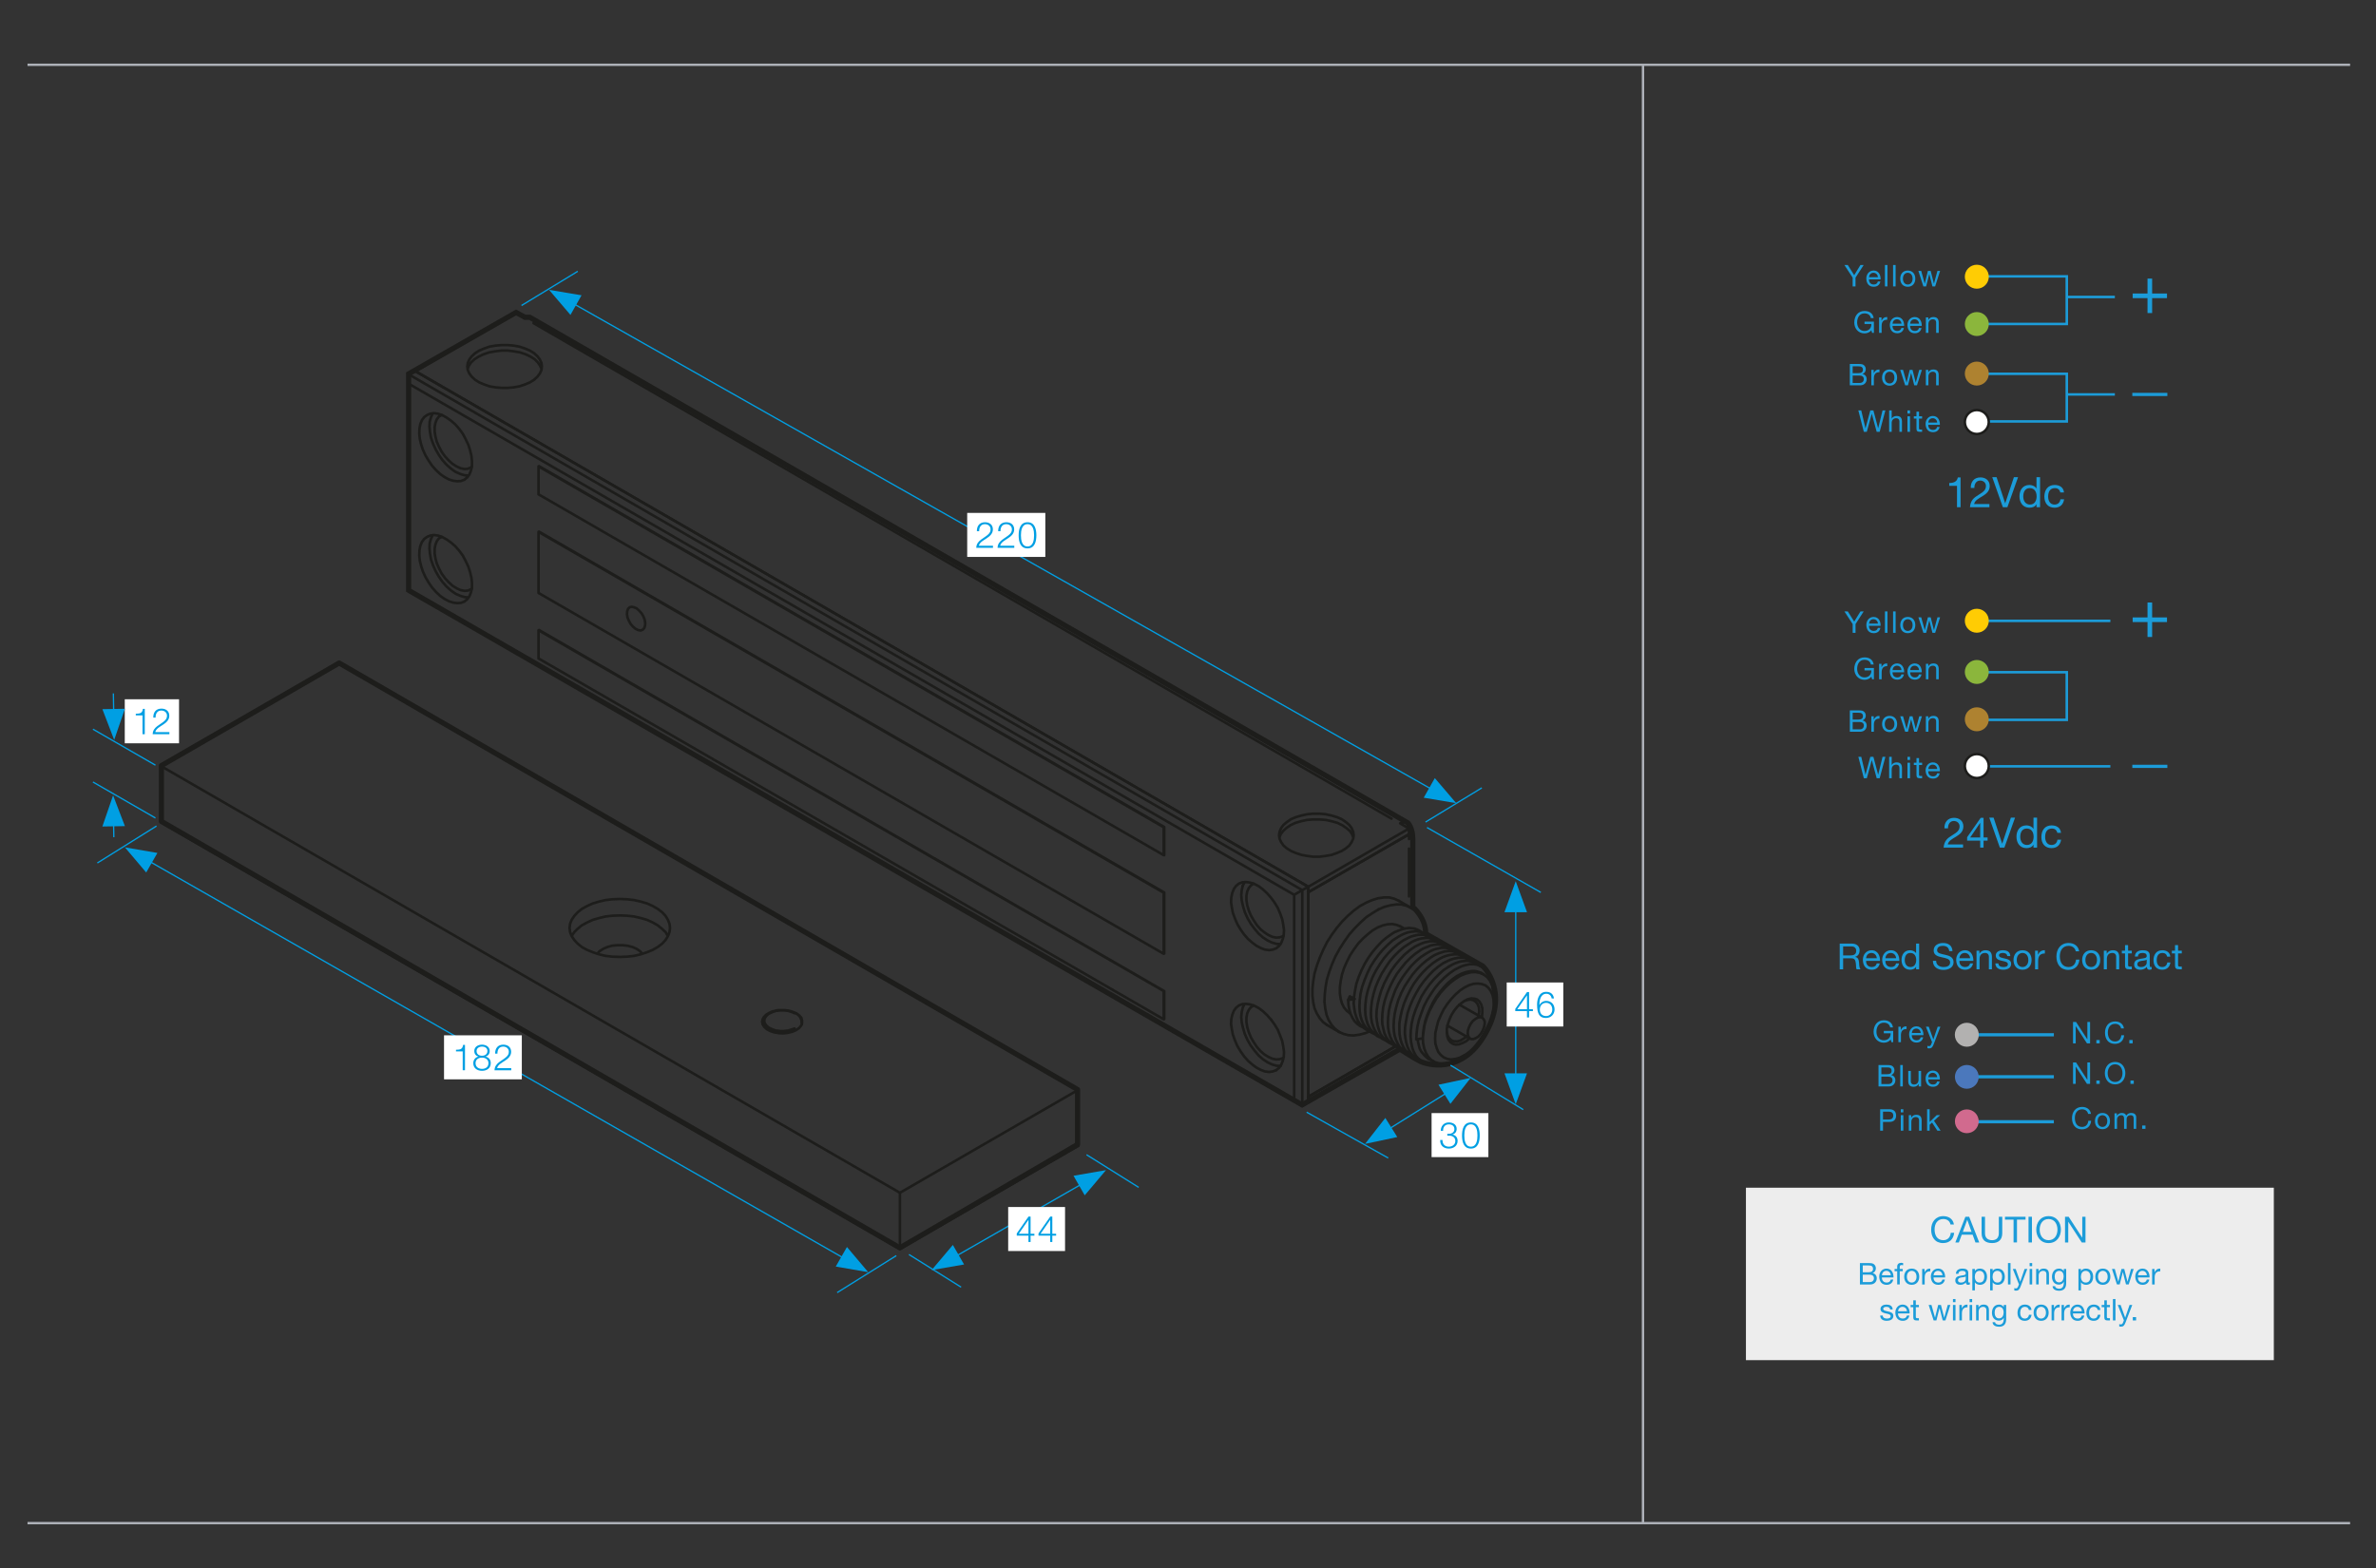 <?xml version="1.0" encoding="utf-8"?>
<!-- Generator: Adobe Illustrator 16.0.0, SVG Export Plug-In . SVG Version: 6.00 Build 0)  -->
<!DOCTYPE svg PUBLIC "-//W3C//DTD SVG 1.1//EN" "http://www.w3.org/Graphics/SVG/1.1/DTD/svg11.dtd">
<svg version="1.1" xmlns="http://www.w3.org/2000/svg" xmlns:xlink="http://www.w3.org/1999/xlink" x="0px" y="0px" width="1000px"
	 height="660.055px" viewBox="0 0 1000 660.055" enable-background="new 0 0 1000 660.055" xml:space="preserve">
<rect x="0" y="0" width="1000" height="660.055" fill="#333333" stroke="none"/>
<g id="Layer_1">
	<g id="Layer_3_2_">
		<g id="Layer_3_1_">
			<line fill="none" stroke="#ADB1B8" stroke-width="0.991" x1="989.102" y1="27.274" x2="11.583" y2="27.274"/>
			<line fill="none" stroke="#ADB1B8" stroke-miterlimit="10" x1="11.582" y1="641.113" x2="989.102" y2="641.113"/>
			<line fill="none" stroke="#ADB1B8" x1="691.5" y1="641.118" x2="691.5" y2="27.274"/>
		</g>
	</g>
	<rect x="734.822" y="499.925" fill="#EDEDED" width="222.178" height="72.586"/>
	<g>
		<path fill="#1C9CD9" d="M872.482,430.158h1.273l4.744,7.306h0.024v-7.306h1.136v9.007h-1.312l-4.705-7.229h-0.025v7.229h-1.136
			L872.482,430.158L872.482,430.158z"/>
		<path fill="#1C9CD9" d="M882.304,437.765h1.399v1.4h-1.399V437.765z"/>
		<path fill="#1C9CD9" d="M892.715,432.87c-0.253-1.274-1.275-1.919-2.524-1.919c-2.144,0-3.054,1.767-3.054,3.647
			c0,2.056,0.91,3.772,3.067,3.772c1.575,0,2.482-1.109,2.599-2.602h1.198c-0.229,2.247-1.628,3.607-3.898,3.607
			c-2.802,0-4.163-2.066-4.163-4.692c0-2.608,1.488-4.741,4.266-4.741c1.88,0,3.431,1.007,3.708,2.926L892.715,432.87
			L892.715,432.87z"/>
		<path fill="#1C9CD9" d="M896.189,437.765h1.397v1.4h-1.397V437.765z"/>
	</g>
	<g>
		<path fill="#1C9CD9" d="M872.482,447.203h1.273l4.744,7.302h0.024v-7.302h1.136v9.008h-1.312l-4.705-7.231h-0.025v7.231h-1.136
			L872.482,447.203L872.482,447.203z"/>
		<path fill="#1C9CD9" d="M882.304,454.81h1.399v1.401h-1.399V454.81z"/>
		<path fill="#1C9CD9" d="M890.189,446.985c2.863,0,4.315,2.271,4.315,4.722c0,2.445-1.452,4.718-4.315,4.718
			c-2.862,0-4.314-2.271-4.314-4.718C885.875,449.258,887.327,446.985,890.189,446.985z M890.189,455.413
			c2.195,0,3.116-1.89,3.116-3.706s-0.921-3.711-3.116-3.711c-2.194,0-3.115,1.895-3.115,3.711S887.995,455.413,890.189,455.413z"/>
		<path fill="#1C9CD9" d="M896.657,454.81h1.398v1.401h-1.398V454.81z"/>
	</g>
	<g>
		<path fill="#1C9CD9" d="M878.829,468.851c-0.253-1.272-1.275-1.919-2.524-1.919c-2.144,0-3.054,1.768-3.054,3.646
			c0,2.06,0.91,3.771,3.067,3.771c1.575,0,2.483-1.108,2.6-2.597h1.197c-0.229,2.243-1.627,3.607-3.899,3.607
			c-2.8,0-4.163-2.07-4.163-4.692c0-2.613,1.49-4.746,4.267-4.746c1.88,0,3.432,1.011,3.709,2.93H878.829z"/>
		<path fill="#1C9CD9" d="M884.876,468.473c2.069,0,3.169,1.5,3.169,3.419c0,1.902-1.1,3.406-3.169,3.406s-3.166-1.504-3.166-3.406
			C881.71,469.973,882.807,468.473,884.876,468.473z M884.876,474.349c1.124,0,2.032-0.883,2.032-2.457
			c0-1.59-0.908-2.474-2.032-2.474c-1.122,0-2.03,0.884-2.03,2.474C882.846,473.466,883.754,474.349,884.876,474.349z"/>
		<path fill="#1C9CD9" d="M889.941,468.621h1.008v0.961h0.026c0.479-0.731,1.21-1.109,2.105-1.109c0.796,0,1.527,0.312,1.792,1.109
			c0.44-0.694,1.21-1.109,2.044-1.109c1.299,0,2.17,0.542,2.17,1.892v4.783h-1.072v-4.278c0-0.811-0.214-1.45-1.262-1.45
			c-1.035,0-1.703,0.653-1.703,1.664v4.063h-1.072v-4.277c0-0.847-0.266-1.45-1.225-1.45c-1.274,0-1.74,1.171-1.74,1.664v4.063
			h-1.072L889.941,468.621L889.941,468.621z"/>
		<path fill="#1C9CD9" d="M901.58,473.745h1.399v1.4h-1.399V473.745z"/>
	</g>
	<g>
		<path fill="#1C9CD9" d="M780.944,262.678v3.684h-1.197v-3.684l-3.482-5.324h1.427l2.698,4.288l2.64-4.288h1.361L780.944,262.678z"
			/>
		<path fill="#1C9CD9" d="M791.409,264.292c-0.29,1.438-1.325,2.221-2.788,2.221c-2.082,0-3.065-1.438-3.13-3.433
			c0-1.954,1.286-3.392,3.064-3.392c2.311,0,3.018,2.157,2.953,3.733h-4.882c-0.039,1.136,0.604,2.145,2.03,2.145
			c0.883,0,1.502-0.429,1.689-1.274H791.409z M790.373,262.477c-0.049-1.023-0.819-1.843-1.878-1.843
			c-1.123,0-1.791,0.847-1.867,1.843H790.373z"/>
		<path fill="#1C9CD9" d="M793.319,257.354h1.072v9.008h-1.072V257.354z"/>
		<path fill="#1C9CD9" d="M796.753,257.354h1.072v9.008h-1.072V257.354z"/>
		<path fill="#1C9CD9" d="M802.936,259.688c2.069,0,3.169,1.5,3.169,3.418c0,1.905-1.1,3.407-3.169,3.407
			c-2.068,0-3.166-1.502-3.166-3.407C799.771,261.188,800.866,259.688,802.936,259.688z M802.936,265.566
			c1.124,0,2.032-0.883,2.032-2.459c0-1.59-0.908-2.474-2.032-2.474c-1.122,0-2.029,0.883-2.029,2.474
			C800.905,264.683,801.813,265.566,802.936,265.566z"/>
		<path fill="#1C9CD9" d="M814.46,266.362h-1.137L812,261.176h-0.026l-1.311,5.186h-1.161l-2.096-6.523h1.188l1.477,5.338h0.023
			l1.312-5.338h1.174l1.362,5.338h0.025l1.463-5.338h1.109L814.46,266.362z"/>
	</g>
	<g>
		<path fill="#1C9CD9" d="M795.726,437.551c-0.693,0.949-1.827,1.339-2.889,1.339c-2.688,0-4.29-2.193-4.29-4.54
			c0-2.626,1.438-4.897,4.29-4.897c1.969,0,3.532,0.884,3.873,2.991h-1.198c-0.239-1.364-1.337-1.98-2.675-1.98
			c-2.182,0-3.092,1.896-3.092,3.821c0,1.883,1.084,3.596,3.092,3.596c1.855,0,2.965-1.298,2.889-2.938h-2.876v-1.012h3.948v4.746
			h-0.756L795.726,437.551z"/>
		<path fill="#1C9CD9" d="M798.986,432.151h1.009v1.376h0.023c0.52-1.048,1.237-1.565,2.398-1.524v1.134
			c-1.729,0-2.359,0.982-2.359,2.64v2.9h-1.071V432.151L798.986,432.151z"/>
		<path fill="#1C9CD9" d="M809.424,436.605c-0.29,1.438-1.325,2.223-2.788,2.223c-2.081,0-3.064-1.438-3.129-3.436
			c0-1.951,1.286-3.391,3.065-3.391c2.31,0,3.016,2.157,2.952,3.731h-4.883c-0.039,1.138,0.604,2.145,2.03,2.145
			c0.884,0,1.502-0.427,1.691-1.273L809.424,436.605L809.424,436.605z M808.389,434.789c-0.05-1.023-0.819-1.841-1.878-1.841
			c-1.124,0-1.792,0.847-1.868,1.841H808.389z"/>
		<path fill="#1C9CD9" d="M813.831,439.548c-0.493,1.273-0.936,1.738-1.896,1.738c-0.25,0-0.503-0.025-0.742-0.111v-0.985
			c0.2,0.064,0.417,0.151,0.631,0.151c0.44,0,0.682-0.214,0.883-0.592l0.442-1.109l-2.588-6.487h1.213l1.903,5.338h0.025l1.83-5.338
			h1.135L813.831,439.548z"/>
	</g>
	<g>
		<path fill="#1C9CD9" d="M790.618,448.288h3.267c0.795,0,1.843,0,2.386,0.324c0.595,0.354,1.061,0.999,1.061,1.883
			c0,0.957-0.505,1.676-1.337,2.018v0.024c1.108,0.229,1.715,1.061,1.715,2.17c0,1.327-0.946,2.589-2.738,2.589h-4.352
			L790.618,448.288L790.618,448.288z M791.815,452.159h2.397c1.362,0,1.917-0.493,1.917-1.438c0-1.249-0.882-1.426-1.917-1.426
			h-2.397V452.159z M791.815,456.284h3.004c1.033,0,1.69-0.628,1.69-1.614c0-1.171-0.946-1.5-1.956-1.5h-2.738V456.284z"/>
		<path fill="#1C9CD9" d="M799.771,448.288h1.072v9.008h-1.072V448.288z"/>
		<path fill="#1C9CD9" d="M808.54,457.296h-1.009v-1.036h-0.024c-0.454,0.807-1.188,1.188-2.12,1.188
			c-1.716,0-2.246-0.986-2.246-2.388v-4.291h1.073v4.419c0,0.793,0.505,1.311,1.325,1.311c1.298,0,1.929-0.871,1.929-2.042v-3.688
			h1.072V457.296L808.54,457.296z"/>
		<path fill="#1C9CD9" d="M816.342,455.225c-0.29,1.438-1.325,2.224-2.788,2.224c-2.081,0-3.064-1.438-3.129-3.437
			c0-1.951,1.286-3.39,3.065-3.39c2.31,0,3.016,2.157,2.952,3.73h-4.883c-0.039,1.139,0.604,2.146,2.03,2.146
			c0.884,0,1.502-0.427,1.69-1.273H816.342L816.342,455.225z M815.307,453.408c-0.05-1.023-0.819-1.841-1.878-1.841
			c-1.124,0-1.792,0.847-1.867,1.841H815.307z"/>
	</g>
	<g>
		<path fill="#1C9CD9" d="M791.312,466.907h3.949c1.791,0,2.764,0.998,2.764,2.663c0,1.664-0.973,2.675-2.764,2.662h-2.752v3.683
			h-1.197V466.907L791.312,466.907z M792.51,471.222h2.348c1.353,0.014,1.969-0.579,1.969-1.65c0-1.073-0.616-1.652-1.969-1.652
			h-2.348V471.222z"/>
		<path fill="#1C9CD9" d="M801.07,468.218h-1.073v-1.311h1.073V468.218z M799.997,469.394h1.073v6.521h-1.073V469.394z"/>
		<path fill="#1C9CD9" d="M803.367,469.394h1.009v1.035h0.026c0.454-0.81,1.186-1.188,2.117-1.188c1.717,0,2.246,0.985,2.246,2.384
			v4.29h-1.071v-4.414c0-0.797-0.505-1.313-1.325-1.313c-1.299,0-1.931,0.87-1.931,2.046v3.683h-1.071V469.394L803.367,469.394z"/>
		<path fill="#1C9CD9" d="M811.069,466.907h1.072v5.338l2.978-2.853h1.438l-2.587,2.371l2.776,4.15h-1.362l-2.232-3.407l-1.01,0.934
			v2.475h-1.072V466.907L811.069,466.907z"/>
	</g>
	<g>
		<path fill="#1C9CD9" d="M787.61,284.804c-0.695,0.947-1.829,1.337-2.891,1.337c-2.688,0-4.29-2.194-4.29-4.541
			c0-2.624,1.438-4.896,4.29-4.896c1.969,0,3.532,0.884,3.873,2.992h-1.197c-0.239-1.364-1.338-1.983-2.676-1.983
			c-2.182,0-3.092,1.895-3.092,3.824c0,1.88,1.085,3.596,3.092,3.596c1.855,0,2.965-1.298,2.891-2.94h-2.877v-1.009h3.948v4.744
			h-0.756L787.61,284.804z"/>
		<path fill="#1C9CD9" d="M790.871,279.404h1.009v1.377h0.024c0.518-1.048,1.235-1.566,2.396-1.527v1.134
			c-1.728,0-2.357,0.984-2.357,2.638v2.901h-1.072V279.404L790.871,279.404z"/>
		<path fill="#1C9CD9" d="M801.309,283.859c-0.29,1.438-1.324,2.221-2.788,2.221c-2.081,0-3.065-1.438-3.13-3.434
			c0-1.954,1.286-3.392,3.065-3.392c2.31,0,3.017,2.157,2.953,3.733h-4.882c-0.039,1.136,0.604,2.145,2.028,2.145
			c0.885,0,1.502-0.43,1.691-1.274L801.309,283.859L801.309,283.859z M800.272,282.042c-0.05-1.023-0.819-1.843-1.879-1.843
			c-1.124,0-1.791,0.846-1.866,1.843H800.272z"/>
		<path fill="#1C9CD9" d="M808.717,283.859c-0.289,1.438-1.325,2.221-2.788,2.221c-2.081,0-3.064-1.438-3.129-3.434
			c0-1.954,1.286-3.392,3.065-3.392c2.31,0,3.017,2.157,2.952,3.733h-4.882c-0.038,1.136,0.604,2.145,2.029,2.145
			c0.884,0,1.502-0.43,1.691-1.274L808.717,283.859L808.717,283.859z M807.682,282.042c-0.049-1.023-0.818-1.843-1.878-1.843
			c-1.124,0-1.792,0.846-1.867,1.843H807.682z"/>
		<path fill="#1C9CD9" d="M810.562,279.404h1.01v1.036h0.025c0.454-0.808,1.187-1.186,2.118-1.186c1.716,0,2.246,0.984,2.246,2.383
			v4.29h-1.072v-4.415c0-0.795-0.504-1.313-1.325-1.313c-1.299,0-1.93,0.871-1.93,2.044v3.684h-1.072V279.404L810.562,279.404z"/>
	</g>
	<g>
		<path fill="#1C9CD9" d="M778.549,299h3.268c0.796,0,1.844,0,2.386,0.327c0.594,0.354,1.061,0.997,1.061,1.88
			c0,0.959-0.506,1.679-1.338,2.02v0.024c1.109,0.228,1.716,1.06,1.716,2.17c0,1.325-0.946,2.586-2.738,2.586h-4.353L778.549,299
			L778.549,299z M779.747,302.873h2.396c1.362,0,1.917-0.493,1.917-1.438c0-1.249-0.882-1.426-1.917-1.426h-2.396V302.873z
			 M779.747,306.998h3.004c1.033,0,1.69-0.631,1.69-1.615c0-1.173-0.947-1.502-1.956-1.502h-2.738V306.998L779.747,306.998z"/>
		<path fill="#1C9CD9" d="M787.602,301.483h1.01v1.377h0.023c0.52-1.048,1.237-1.566,2.398-1.527v1.134
			c-1.729,0-2.359,0.984-2.359,2.638v2.901h-1.072V301.483L787.602,301.483z"/>
		<path fill="#1C9CD9" d="M795.286,301.333c2.068,0,3.168,1.5,3.168,3.419c0,1.905-1.099,3.407-3.168,3.407
			s-3.166-1.502-3.166-3.407C792.12,302.833,793.217,301.333,795.286,301.333z M795.286,307.212c1.124,0,2.032-0.884,2.032-2.459
			c0-1.59-0.908-2.474-2.032-2.474c-1.122,0-2.03,0.883-2.03,2.474C793.256,306.328,794.164,307.212,795.286,307.212z"/>
		<path fill="#1C9CD9" d="M806.811,308.007h-1.137l-1.322-5.186h-0.026l-1.312,5.186h-1.161l-2.096-6.523h1.188l1.476,5.338h0.024
			l1.312-5.338h1.174l1.362,5.338h0.026l1.463-5.338h1.108L806.811,308.007z"/>
		<path fill="#1C9CD9" d="M810.55,301.483h1.009v1.036h0.026c0.454-0.808,1.186-1.186,2.119-1.186c1.715,0,2.245,0.984,2.245,2.383
			v4.29h-1.072v-4.415c0-0.795-0.503-1.313-1.325-1.313c-1.299,0-1.93,0.871-1.93,2.044v3.684h-1.072V301.483L810.55,301.483z"/>
	</g>
	<g>
		<path fill="#1C9CD9" d="M791.106,327.573h-1.249l-2.058-7.569h-0.023l-2.083,7.569h-1.25l-2.308-9.007h1.224l1.767,7.493h0.024
			l2.02-7.493h1.299l1.995,7.493h0.024l1.829-7.493h1.198L791.106,327.573z"/>
		<path fill="#1C9CD9" d="M795.099,318.566h1.073v3.443h0.024c0.354-0.783,1.272-1.109,2.057-1.109c1.716,0,2.246,0.984,2.246,2.383
			v4.29h-1.073v-4.416c0-0.795-0.503-1.313-1.325-1.313c-1.298,0-1.929,0.872-1.929,2.044v3.684h-1.073V318.566L795.099,318.566z"/>
		<path fill="#1C9CD9" d="M803.887,319.876h-1.071v-1.311h1.071V319.876z M802.814,321.05h1.071v6.523h-1.071V321.05z"/>
		<path fill="#1C9CD9" d="M807.674,321.05h1.298v0.947h-1.298v4.05c0,0.491,0.138,0.579,0.808,0.579h0.49v0.947h-0.818
			c-1.109,0-1.553-0.228-1.553-1.426v-4.15h-1.11v-0.947h1.11v-1.954h1.073V321.05L807.674,321.05z"/>
		<path fill="#1C9CD9" d="M816.354,325.504c-0.29,1.438-1.325,2.221-2.788,2.221c-2.082,0-3.065-1.438-3.131-3.433
			c0-1.954,1.286-3.392,3.065-3.392c2.31,0,3.017,2.157,2.953,3.733h-4.882c-0.039,1.136,0.604,2.145,2.029,2.145
			c0.884,0,1.503-0.43,1.69-1.274H816.354z M815.318,323.688c-0.05-1.023-0.819-1.843-1.878-1.843c-1.124,0-1.791,0.847-1.867,1.843
			H815.318z"/>
	</g>
	<polyline fill="none" stroke="#1C9CD9" stroke-width="1.052" stroke-miterlimit="22.926" points="832.132,282.953 869.859,282.953 
		869.859,302.996 832.132,302.996 	"/>
	<path fill="#1C9CD9" d="M832.271,285.723c-1.528,0-2.769-1.239-2.769-2.77c0-1.526,1.239-2.768,2.769-2.768s2.77,1.241,2.77,2.768
		C835.039,284.483,833.8,285.723,832.271,285.723"/>
	<path fill="#1C9CD9" d="M832.271,300.228c-1.528,0-2.769,1.239-2.769,2.768c0,1.531,1.239,2.77,2.769,2.77s2.77-1.239,2.77-2.77
		C835.039,301.467,833.8,300.228,832.271,300.228"/>
	
		<line fill="none" stroke="#1C9CD9" stroke-width="1.052" stroke-miterlimit="22.926" x1="832.132" y1="322.562" x2="888.203" y2="322.562"/>
	<path fill="#1C9CD9" d="M832.271,325.332c-1.528,0-2.769-1.239-2.769-2.77c0-1.526,1.239-2.768,2.769-2.768s2.77,1.241,2.77,2.768
		C835.039,324.093,833.8,325.332,832.271,325.332"/>
	
		<line fill="none" stroke="#1C9CD9" stroke-width="1.052" stroke-miterlimit="22.926" x1="832.132" y1="261.338" x2="888.203" y2="261.338"/>
	<path fill="#1C9CD9" d="M832.271,264.108c-1.528,0-2.769-1.239-2.769-2.77c0-1.528,1.239-2.768,2.769-2.768s2.77,1.239,2.77,2.768
		C835.039,262.869,833.8,264.108,832.271,264.108"/>
	<g>
		<path fill="#1C9CD9" d="M780.938,116.867v3.684h-1.198v-3.684l-3.482-5.324h1.426l2.7,4.288l2.639-4.288h1.361L780.938,116.867z"
			/>
		<path fill="#1C9CD9" d="M791.402,118.481c-0.289,1.438-1.325,2.221-2.788,2.221c-2.081,0-3.065-1.438-3.129-3.433
			c0-1.954,1.285-3.393,3.064-3.393c2.311,0,3.018,2.158,2.953,3.733h-4.882c-0.039,1.136,0.604,2.145,2.028,2.145
			c0.885,0,1.503-0.429,1.691-1.274L791.402,118.481L791.402,118.481z M790.367,116.666c-0.049-1.023-0.819-1.843-1.878-1.843
			c-1.124,0-1.792,0.847-1.867,1.843H790.367z"/>
		<path fill="#1C9CD9" d="M793.313,111.543h1.071v9.008h-1.071V111.543z"/>
		<path fill="#1C9CD9" d="M796.747,111.543h1.072v9.008h-1.072V111.543z"/>
		<path fill="#1C9CD9" d="M802.93,113.877c2.068,0,3.168,1.5,3.168,3.419c0,1.905-1.1,3.407-3.168,3.407s-3.167-1.502-3.167-3.407
			C799.763,115.377,800.86,113.877,802.93,113.877z M802.93,119.755c1.123,0,2.031-0.883,2.031-2.459
			c0-1.59-0.908-2.474-2.031-2.474c-1.122,0-2.029,0.884-2.029,2.474C800.899,118.872,801.808,119.755,802.93,119.755z"/>
		<path fill="#1C9CD9" d="M814.454,120.551h-1.137l-1.323-5.186h-0.026l-1.311,5.186h-1.161l-2.096-6.523h1.188l1.475,5.338h0.025
			l1.312-5.338h1.173l1.361,5.338h0.027l1.463-5.338h1.109L814.454,120.551z"/>
	</g>
	<rect x="734.822" y="107.97" fill="none" width="222.178" height="464.541"/>
	<g>
		<path fill="#1C9CD9" d="M787.604,138.993c-0.694,0.947-1.828,1.337-2.89,1.337c-2.688,0-4.29-2.194-4.29-4.541
			c0-2.624,1.438-4.896,4.29-4.896c1.969,0,3.532,0.884,3.873,2.992h-1.198c-0.239-1.364-1.337-1.983-2.675-1.983
			c-2.182,0-3.092,1.895-3.092,3.824c0,1.88,1.087,3.596,3.092,3.596c1.855,0,2.965-1.298,2.89-2.94h-2.877v-1.009h3.949v4.744
			h-0.757L787.604,138.993z"/>
		<path fill="#1C9CD9" d="M790.864,133.593h1.009v1.377h0.025c0.518-1.048,1.235-1.566,2.396-1.527v1.134
			c-1.729,0-2.359,0.984-2.359,2.638v2.901h-1.071V133.593L790.864,133.593z"/>
		<path fill="#1C9CD9" d="M801.302,138.048c-0.289,1.438-1.325,2.221-2.788,2.221c-2.081,0-3.064-1.438-3.129-3.434
			c0-1.954,1.286-3.392,3.065-3.392c2.31,0,3.017,2.157,2.952,3.733h-4.883c-0.038,1.136,0.604,2.145,2.03,2.145
			c0.884,0,1.502-0.43,1.691-1.274L801.302,138.048L801.302,138.048z M800.267,136.231c-0.05-1.023-0.819-1.843-1.878-1.843
			c-1.124,0-1.792,0.846-1.867,1.843H800.267z"/>
		<path fill="#1C9CD9" d="M808.711,138.048c-0.29,1.438-1.325,2.221-2.788,2.221c-2.081,0-3.064-1.438-3.129-3.434
			c0-1.954,1.286-3.392,3.065-3.392c2.31,0,3.016,2.157,2.951,3.733h-4.882c-0.039,1.136,0.604,2.145,2.03,2.145
			c0.884,0,1.502-0.43,1.69-1.274L808.711,138.048L808.711,138.048z M807.676,136.231c-0.05-1.023-0.819-1.843-1.878-1.843
			c-1.124,0-1.792,0.846-1.868,1.843H807.676z"/>
		<path fill="#1C9CD9" d="M810.556,133.593h1.01v1.036h0.026c0.454-0.808,1.187-1.186,2.118-1.186c1.716,0,2.246,0.984,2.246,2.383
			v4.29h-1.073v-4.415c0-0.795-0.503-1.313-1.325-1.313c-1.298,0-1.929,0.871-1.929,2.044v3.684h-1.073V133.593L810.556,133.593z"/>
	</g>
	<g>
		<path fill="#1C9CD9" d="M778.543,153.188h3.267c0.796,0,1.844,0,2.387,0.327c0.594,0.354,1.06,0.997,1.06,1.88
			c0,0.959-0.505,1.679-1.337,2.02v0.024c1.109,0.228,1.716,1.06,1.716,2.17c0,1.325-0.946,2.586-2.738,2.586h-4.353
			L778.543,153.188L778.543,153.188z M779.74,157.062h2.397c1.362,0,1.917-0.493,1.917-1.438c0-1.249-0.882-1.426-1.917-1.426
			h-2.397V157.062z M779.74,161.187h3.004c1.034,0,1.69-0.631,1.69-1.615c0-1.173-0.946-1.502-1.955-1.502h-2.739V161.187z"/>
		<path fill="#1C9CD9" d="M787.596,155.672h1.009v1.377h0.024c0.519-1.048,1.237-1.566,2.397-1.527v1.134
			c-1.729,0-2.358,0.984-2.358,2.638v2.901h-1.072V155.672L787.596,155.672z"/>
		<path fill="#1C9CD9" d="M795.28,155.522c2.067,0,3.168,1.5,3.168,3.419c0,1.905-1.101,3.407-3.168,3.407
			c-2.069,0-3.167-1.502-3.167-3.407C792.113,157.022,793.211,155.522,795.28,155.522z M795.28,161.401
			c1.123,0,2.031-0.884,2.031-2.459c0-1.59-0.908-2.474-2.031-2.474c-1.122,0-2.03,0.883-2.03,2.474
			C793.25,160.517,794.158,161.401,795.28,161.401z"/>
		<path fill="#1C9CD9" d="M806.805,162.196h-1.137l-1.323-5.186h-0.025l-1.312,5.186h-1.161l-2.096-6.523h1.188l1.476,5.338h0.024
			l1.312-5.338h1.174l1.361,5.338h0.027l1.463-5.338h1.108L806.805,162.196z"/>
		<path fill="#1C9CD9" d="M810.544,155.672h1.009v1.036h0.026c0.454-0.808,1.186-1.186,2.118-1.186c1.716,0,2.246,0.984,2.246,2.383
			v4.29h-1.072v-4.415c0-0.795-0.504-1.313-1.325-1.313c-1.299,0-1.93,0.871-1.93,2.044v3.684h-1.072V155.672L810.544,155.672z"/>
	</g>
	<g>
		<path fill="#1C9CD9" d="M791.101,181.762h-1.249l-2.057-7.569h-0.024l-2.084,7.569h-1.248l-2.309-9.007h1.223l1.769,7.493h0.024
			l2.02-7.493h1.299l1.993,7.493h0.026l1.828-7.493h1.199L791.101,181.762z"/>
		<path fill="#1C9CD9" d="M795.093,172.755h1.072v3.443h0.025c0.354-0.783,1.272-1.109,2.057-1.109c1.715,0,2.245,0.984,2.245,2.383
			v4.29h-1.072v-4.416c0-0.795-0.503-1.313-1.325-1.313c-1.299,0-1.93,0.872-1.93,2.044v3.684h-1.072V172.755z"/>
		<path fill="#1C9CD9" d="M803.881,174.065h-1.073v-1.311h1.073V174.065z M802.808,175.239h1.073v6.523h-1.073V175.239z"/>
		<path fill="#1C9CD9" d="M807.667,175.239h1.299v0.947h-1.299v4.05c0,0.491,0.138,0.579,0.808,0.579h0.491v0.947h-0.82
			c-1.108,0-1.551-0.228-1.551-1.426v-4.15h-1.11v-0.947h1.11v-1.956h1.072V175.239z"/>
		<path fill="#1C9CD9" d="M816.348,179.693c-0.289,1.438-1.324,2.221-2.788,2.221c-2.08,0-3.064-1.438-3.129-3.433
			c0-1.954,1.286-3.392,3.065-3.392c2.31,0,3.017,2.157,2.953,3.733h-4.882c-0.039,1.136,0.604,2.145,2.028,2.145
			c0.884,0,1.502-0.43,1.691-1.274H816.348z M815.312,177.877c-0.049-1.023-0.818-1.843-1.878-1.843
			c-1.124,0-1.792,0.847-1.866,1.843H815.312z"/>
	</g>
	<polyline fill="none" stroke="#1C9CD9" stroke-width="1.052" stroke-miterlimit="22.926" points="832.132,116.322 869.859,116.322 
		869.859,136.363 832.132,136.363 	"/>
	<path fill="#1C9CD9" d="M832.271,119.092c-1.528,0-2.769-1.239-2.769-2.77c0-1.527,1.239-2.768,2.769-2.768s2.77,1.241,2.77,2.768
		C835.039,117.853,833.8,119.092,832.271,119.092"/>
	<path fill="#1C9CD9" d="M832.271,133.596c-1.528,0-2.769,1.239-2.769,2.77c0,1.526,1.239,2.768,2.769,2.768s2.77-1.241,2.77-2.768
		C835.039,134.834,833.8,133.596,832.271,133.596"/>
	<path fill="none" stroke="#1C9CD9" stroke-width="1.052" stroke-miterlimit="22.926" d="M832.132,157.341h37.729v20.043h-37.729
		 M869.897,125.003h20.196"/>
	<path fill="#1C9CD9" d="M832.271,160.11c-1.528,0-2.769-1.239-2.769-2.77c0-1.526,1.239-2.768,2.769-2.768s2.77,1.241,2.77,2.768
		C835.039,158.872,833.8,160.11,832.271,160.11"/>
	<path fill="#1C9CD9" d="M832.271,174.616c-1.528,0-2.769,1.239-2.769,2.768c0,1.531,1.239,2.77,2.769,2.77s2.77-1.239,2.77-2.77
		C835.039,175.855,833.8,174.616,832.271,174.616"/>
	
		<line fill="none" stroke="#1C9CD9" stroke-width="1.052" stroke-miterlimit="22.926" x1="869.897" y1="166.021" x2="890.095" y2="166.021"/>
	<rect x="734.822" y="107.97" fill="none" width="222.178" height="464.541"/>
	<g>
		<path fill="#1C9CD9" d="M905.784,259.885h6.25v1.95h-6.25v6.279h-1.948v-6.279h-6.25v-1.95h6.25v-6.277h1.948V259.885z"/>
	</g>
	<path fill="none" stroke="#1C9CD9" stroke-width="1.344" stroke-miterlimit="22.9" d="M826.753,472.163h37.667 M826.753,453.228
		h37.667 M826.753,435.554h37.667 M897.438,322.572h14.743"/>
	<rect x="734.822" y="107.97" fill="none" width="222.178" height="464.541"/>
	<g>
		<path fill="#1C9CD9" d="M820.918,515.413c-0.305-1.529-1.531-2.302-3.033-2.302c-2.573,0-3.665,2.121-3.665,4.377
			c0,2.47,1.092,4.532,3.683,4.532c1.895,0,2.984-1.337,3.121-3.123h1.439c-0.272,2.699-1.956,4.335-4.683,4.335
			c-3.363,0-5.001-2.485-5.001-5.639c0-3.136,1.787-5.694,5.122-5.694c2.258,0,4.122,1.212,4.454,3.514H820.918z"/>
		<path fill="#1C9CD9" d="M827.187,512.154h1.591l4.229,10.818h-1.59l-1.184-3.259h-4.576l-1.212,3.259h-1.485L827.187,512.154z
			 M826.109,518.503h3.668l-1.805-5.042h-0.028L826.109,518.503z"/>
		<path fill="#1C9CD9" d="M842.701,519.066c0,2.729-1.562,4.166-4.258,4.166c-2.788,0-4.439-1.286-4.439-4.166v-6.912h1.438v6.912
			c0,1.909,1.092,2.953,3.002,2.953c1.817,0,2.816-1.044,2.816-2.953v-6.912h1.44V519.066z"/>
		<path fill="#1C9CD9" d="M847.455,513.366h-3.605v-1.212h8.651v1.212h-3.604v9.606h-1.44L847.455,513.366L847.455,513.366z"/>
		<path fill="#1C9CD9" d="M853.757,512.154h1.438v10.818h-1.438V512.154z"/>
		<path fill="#1C9CD9" d="M862.195,511.899c3.438,0,5.182,2.725,5.182,5.667c0,2.938-1.742,5.666-5.182,5.666
			c-3.441,0-5.185-2.729-5.185-5.666C857.012,514.624,858.754,511.899,862.195,511.899z M862.195,522.021
			c2.636,0,3.741-2.271,3.741-4.453c0-2.184-1.105-4.455-3.741-4.455c-2.64,0-3.744,2.271-3.744,4.455
			C858.451,519.748,859.557,522.021,862.195,522.021z"/>
	</g>
	<g>
		<path fill="#1C9CD9" d="M869.117,512.154h1.53l5.697,8.772h0.03v-8.772h1.362v10.818h-1.576l-5.652-8.683h-0.027v8.683h-1.364
			V512.154L869.117,512.154z"/>
	</g>
	<g>
		<path fill="#1C9CD9" d="M782.794,531.646h3.268c0.795,0,1.843,0,2.386,0.323c0.594,0.354,1.061,0.999,1.061,1.883
			c0,0.957-0.506,1.677-1.338,2.019v0.023c1.109,0.229,1.716,1.061,1.716,2.17c0,1.327-0.947,2.59-2.738,2.59h-4.353
			L782.794,531.646L782.794,531.646z M783.992,535.516h2.396c1.362,0,1.917-0.492,1.917-1.438c0-1.249-0.882-1.426-1.917-1.426
			h-2.396V535.516z M783.992,539.641h3.003c1.034,0,1.69-0.628,1.69-1.613c0-1.173-0.946-1.5-1.956-1.5h-2.737V539.641z"/>
		<path fill="#1C9CD9" d="M796.829,538.581c-0.29,1.438-1.325,2.223-2.788,2.223c-2.081,0-3.065-1.438-3.129-3.436
			c0-1.951,1.286-3.391,3.064-3.391c2.311,0,3.017,2.157,2.952,3.731h-4.882c-0.039,1.138,0.604,2.146,2.03,2.146
			c0.883,0,1.502-0.428,1.689-1.273H796.829L796.829,538.581z M795.794,536.765c-0.05-1.022-0.82-1.841-1.878-1.841
			c-1.124,0-1.792,0.847-1.868,1.841H795.794z"/>
		<path fill="#1C9CD9" d="M798.485,535.075h-1.099v-0.949h1.099v-0.97c0-1.061,0.631-1.614,1.804-1.614
			c0.201,0,0.493,0.037,0.694,0.104v0.933c-0.188-0.065-0.417-0.091-0.606-0.091c-0.518,0-0.819,0.165-0.819,0.731v0.907h1.263
			v0.949h-1.263v5.577h-1.071L798.485,535.075L798.485,535.075z"/>
		<path fill="#1C9CD9" d="M804.592,533.979c2.068,0,3.168,1.5,3.168,3.419c0,1.901-1.1,3.405-3.168,3.405s-3.167-1.504-3.167-3.405
			C801.425,535.479,802.522,533.979,804.592,533.979z M804.592,539.854c1.124,0,2.031-0.884,2.031-2.457
			c0-1.592-0.907-2.475-2.031-2.475c-1.122,0-2.03,0.883-2.03,2.475C802.562,538.972,803.47,539.854,804.592,539.854z"/>
		<path fill="#1C9CD9" d="M808.988,534.126h1.009v1.377h0.023c0.52-1.048,1.237-1.564,2.398-1.523v1.134
			c-1.729,0-2.359,0.981-2.359,2.639v2.901h-1.071V534.126L808.988,534.126z"/>
	</g>
	<g>
		<path fill="#1C9CD9" d="M818.567,538.581c-0.29,1.438-1.325,2.223-2.788,2.223c-2.082,0-3.065-1.438-3.13-3.436
			c0-1.951,1.285-3.391,3.064-3.391c2.311,0,3.018,2.157,2.953,3.731h-4.882c-0.039,1.138,0.604,2.146,2.03,2.146
			c0.883,0,1.501-0.428,1.689-1.273H818.567L818.567,538.581z M817.531,536.765c-0.049-1.022-0.819-1.841-1.878-1.841
			c-1.124,0-1.791,0.847-1.867,1.841H817.531z"/>
		<path fill="#1C9CD9" d="M829.068,540.627c-0.189,0.111-0.429,0.177-0.77,0.177c-0.555,0-0.908-0.304-0.908-1.011
			c-0.594,0.694-1.389,1.011-2.297,1.011c-1.186,0-2.157-0.529-2.157-1.832c0-1.476,1.098-1.792,2.209-2.006
			c1.186-0.226,2.194-0.151,2.194-0.957c0-0.934-0.769-1.085-1.451-1.085c-0.907,0-1.578,0.275-1.627,1.236h-1.071
			c0.062-1.614,1.311-2.182,2.763-2.182c1.174,0,2.447,0.263,2.447,1.792v3.353c0,0.506,0,0.731,0.341,0.731
			c0.089,0,0.188-0.013,0.327-0.062V540.627z M827.328,537.282c-0.417,0.304-1.226,0.315-1.943,0.438
			c-0.707,0.128-1.312,0.384-1.312,1.177c0,0.707,0.604,0.957,1.262,0.957c1.414,0,1.993-0.884,1.993-1.476V537.282z"/>
		<path fill="#1C9CD9" d="M830.108,534.126h1.071v0.884h0.026c0.354-0.719,1.186-1.031,2.081-1.031c2.006,0,3.002,1.587,3.002,3.433
			c0,1.841-0.983,3.394-2.978,3.394c-0.668,0-1.628-0.255-2.105-1.022h-0.026v3.37h-1.071V534.126z M833.137,534.924
			c-1.438,0-1.993,1.236-1.993,2.461c0,1.286,0.579,2.47,2.058,2.47c1.463,0,1.956-1.248,1.956-2.521
			C835.156,536.107,834.525,534.924,833.137,534.924z"/>
		<path fill="#1C9CD9" d="M837.593,534.126h1.072v0.884h0.027c0.354-0.719,1.186-1.031,2.081-1.031c2.006,0,3.002,1.587,3.002,3.433
			c0,1.841-0.984,3.394-2.979,3.394c-0.667,0-1.627-0.255-2.104-1.022h-0.027v3.37h-1.072V534.126z M840.621,534.924
			c-1.438,0-1.992,1.236-1.992,2.461c0,1.286,0.579,2.47,2.057,2.47c1.464,0,1.956-1.248,1.956-2.521
			C842.642,536.107,842.011,534.924,840.621,534.924z"/>
		<path fill="#1C9CD9" d="M845.104,531.646h1.071v9.008h-1.071V531.646z"/>
		<path fill="#1C9CD9" d="M850.405,541.523c-0.493,1.272-0.936,1.737-1.895,1.737c-0.251,0-0.504-0.024-0.744-0.11v-0.986
			c0.201,0.064,0.417,0.151,0.632,0.151c0.44,0,0.682-0.214,0.884-0.592l0.44-1.108l-2.587-6.489h1.212l1.905,5.338h0.024
			l1.831-5.338h1.134L850.405,541.523z"/>
		<path fill="#1C9CD9" d="M855.292,532.955h-1.073v-1.312h1.073V532.955z M854.219,534.126h1.073v6.526h-1.073V534.126z"/>
		<path fill="#1C9CD9" d="M856.958,534.126h1.009v1.036h0.026c0.454-0.806,1.186-1.185,2.118-1.185c1.716,0,2.245,0.982,2.245,2.385
			v4.29h-1.071v-4.419c0-0.793-0.504-1.311-1.325-1.311c-1.299,0-1.93,0.871-1.93,2.042v3.688h-1.072V534.126L856.958,534.126z"/>
		<path fill="#1C9CD9" d="M869.604,540.098c0,2.116-0.974,3.205-3.029,3.205c-1.226,0-2.636-0.493-2.699-1.919h1.072
			c0.05,0.78,0.983,1.061,1.69,1.061c1.398,0,1.953-1.012,1.953-2.475v-0.428h-0.023c-0.354,0.794-1.21,1.184-2.029,1.184
			c-1.944,0-2.916-1.523-2.916-3.304c0-1.541,0.758-3.442,3.017-3.442c0.819,0,1.552,0.364,1.941,1.085h0.012v-0.938h1.013
			L869.604,540.098L869.604,540.098z M868.544,537.258c0-1.149-0.506-2.334-1.854-2.334c-1.374,0-1.93,1.122-1.93,2.371
			c0,1.175,0.427,2.485,1.841,2.485C868.014,539.78,868.544,538.482,868.544,537.258z"/>
		<path fill="#1C9CD9" d="M874.771,534.126h1.071v0.884h0.027c0.353-0.719,1.186-1.031,2.081-1.031c2.005,0,3.002,1.587,3.002,3.433
			c0,1.841-0.984,3.394-2.979,3.394c-0.668,0-1.627-0.255-2.104-1.022h-0.027v3.37h-1.071V534.126z M877.798,534.924
			c-1.438,0-1.993,1.236-1.993,2.461c0,1.286,0.58,2.47,2.058,2.47c1.463,0,1.956-1.248,1.956-2.521
			C879.817,536.107,879.187,534.924,877.798,534.924z"/>
		<path fill="#1C9CD9" d="M885.03,533.979c2.068,0,3.168,1.5,3.168,3.419c0,1.901-1.1,3.405-3.168,3.405
			c-2.069,0-3.166-1.504-3.166-3.405C881.864,535.479,882.961,533.979,885.03,533.979z M885.03,539.854
			c1.124,0,2.031-0.884,2.031-2.457c0-1.592-0.907-2.475-2.031-2.475c-1.122,0-2.03,0.883-2.03,2.475
			C883,538.972,883.908,539.854,885.03,539.854z"/>
		<path fill="#1C9CD9" d="M895.922,540.652h-1.137l-1.322-5.188h-0.027l-1.311,5.188h-1.161l-2.096-6.526h1.188l1.477,5.338h0.023
			l1.313-5.338h1.173l1.362,5.338h0.025l1.463-5.338h1.109L895.922,540.652z"/>
		<path fill="#1C9CD9" d="M904.597,538.581c-0.29,1.438-1.324,2.223-2.788,2.223c-2.082,0-3.064-1.438-3.129-3.436
			c0-1.951,1.286-3.391,3.065-3.391c2.309,0,3.016,2.157,2.952,3.731h-4.882c-0.039,1.138,0.604,2.146,2.029,2.146
			c0.883,0,1.502-0.428,1.69-1.273H904.597L904.597,538.581z M903.561,536.765c-0.049-1.022-0.818-1.841-1.877-1.841
			c-1.124,0-1.792,0.847-1.867,1.841H903.561z"/>
		<path fill="#1C9CD9" d="M905.773,534.126h1.01v1.377h0.023c0.519-1.048,1.236-1.564,2.397-1.523v1.134
			c-1.729,0-2.358,0.981-2.358,2.639v2.901h-1.072V534.126z"/>
	</g>
	<g>
		<path fill="#1C9CD9" d="M792.399,553.744c0.039,0.957,0.87,1.262,1.755,1.262c0.667,0,1.575-0.151,1.575-0.975
			c0-0.83-1.059-0.97-2.131-1.208c-1.061-0.242-2.133-0.596-2.133-1.845c0-1.312,1.298-1.854,2.436-1.854
			c1.438,0,2.587,0.456,2.675,2.043h-1.072c-0.076-0.83-0.808-1.098-1.515-1.098c-0.644,0-1.388,0.177-1.388,0.834
			c0,0.769,1.136,0.896,2.132,1.135c1.071,0.242,2.133,0.596,2.133,1.857c0,1.549-1.451,2.055-2.776,2.055
			c-1.463,0-2.699-0.592-2.763-2.207L792.399,553.744L792.399,553.744z"/>
		<path fill="#1C9CD9" d="M803.62,553.731c-0.29,1.438-1.326,2.22-2.789,2.22c-2.081,0-3.065-1.438-3.129-3.433
			c0-1.955,1.286-3.395,3.064-3.395c2.311,0,3.018,2.157,2.953,3.735h-4.882c-0.039,1.135,0.604,2.146,2.029,2.146
			c0.884,0,1.502-0.432,1.69-1.273H803.62L803.62,553.731z M802.584,551.915c-0.049-1.022-0.819-1.845-1.878-1.845
			c-1.124,0-1.792,0.847-1.867,1.845H802.584z"/>
		<path fill="#1C9CD9" d="M806.323,549.277h1.299v0.944h-1.299v4.053c0,0.487,0.138,0.578,0.808,0.578h0.491v0.945h-0.819
			c-1.109,0-1.552-0.227-1.552-1.426v-4.15h-1.111v-0.944h1.111v-1.956h1.072V549.277L806.323,549.277z"/>
		<path fill="#1C9CD9" d="M818.78,555.799h-1.137l-1.322-5.187h-0.026l-1.312,5.187h-1.16l-2.096-6.521h1.188l1.475,5.338h0.025
			l1.312-5.338h1.173l1.361,5.338h0.027l1.463-5.338h1.109L818.78,555.799z"/>
		<path fill="#1C9CD9" d="M823.025,548.102h-1.072v-1.311h1.072V548.102z M821.953,549.277h1.072v6.521h-1.072V549.277z"/>
		<path fill="#1C9CD9" d="M824.655,549.277h1.009v1.377h0.024c0.518-1.048,1.236-1.566,2.396-1.529v1.135
			c-1.729,0-2.358,0.986-2.358,2.639v2.9h-1.071V549.277L824.655,549.277z"/>
		<path fill="#1C9CD9" d="M830.03,548.102h-1.073v-1.311h1.073V548.102z M828.957,549.277h1.073v6.521h-1.073V549.277z"/>
		<path fill="#1C9CD9" d="M831.696,549.277h1.009v1.034h0.026c0.453-0.81,1.186-1.188,2.117-1.188c1.717,0,2.246,0.986,2.246,2.384
			v4.29h-1.072v-4.413c0-0.798-0.504-1.314-1.324-1.314c-1.3,0-1.931,0.87-1.931,2.047v3.682h-1.071V549.277L831.696,549.277z"/>
		<path fill="#1C9CD9" d="M844.343,555.244c0,2.12-0.973,3.205-3.028,3.205c-1.226,0-2.637-0.493-2.699-1.919h1.072
			c0.05,0.785,0.983,1.06,1.69,1.06c1.398,0,1.954-1.006,1.954-2.474v-0.427h-0.025c-0.354,0.793-1.21,1.188-2.028,1.188
			c-1.944,0-2.916-1.529-2.916-3.309c0-1.536,0.756-3.443,3.017-3.443c0.819,0,1.551,0.366,1.941,1.085h0.013v-0.933h1.011
			L844.343,555.244L844.343,555.244z M843.282,552.404c0-1.146-0.506-2.334-1.855-2.334c-1.374,0-1.929,1.126-1.929,2.375
			c0,1.171,0.429,2.481,1.841,2.481C842.752,554.928,843.282,553.629,843.282,552.404z"/>
		<path fill="#1C9CD9" d="M853.898,551.373c-0.162-0.822-0.731-1.303-1.615-1.303c-1.551,0-2.029,1.225-2.029,2.552
			c0,1.196,0.542,2.384,1.904,2.384c1.033,0,1.651-0.607,1.792-1.591h1.097c-0.24,1.591-1.236,2.536-2.876,2.536
			c-1.993,0-3.054-1.391-3.054-3.329c0-1.956,1.009-3.497,3.078-3.497c1.478,0,2.663,0.694,2.813,2.248H853.898z"/>
		<path fill="#1C9CD9" d="M859.062,549.125c2.069,0,3.17,1.5,3.17,3.419c0,1.907-1.101,3.407-3.17,3.407
			c-2.067,0-3.166-1.5-3.166-3.407C855.896,550.625,856.993,549.125,859.062,549.125z M859.062,555.006
			c1.125,0,2.032-0.884,2.032-2.462c0-1.59-0.908-2.474-2.032-2.474c-1.12,0-2.028,0.884-2.028,2.474
			C857.032,554.122,857.94,555.006,859.062,555.006z"/>
		<path fill="#1C9CD9" d="M863.459,549.277h1.009v1.377h0.024c0.518-1.048,1.236-1.566,2.396-1.529v1.135
			c-1.728,0-2.357,0.986-2.357,2.639v2.9h-1.072V549.277L863.459,549.277z"/>
		<path fill="#1C9CD9" d="M867.662,549.277h1.009v1.377h0.025c0.518-1.048,1.235-1.566,2.396-1.529v1.135
			c-1.728,0-2.357,0.986-2.357,2.639v2.9h-1.073V549.277z"/>
	</g>
	<g>
		<path fill="#1C9CD9" d="M877.241,553.731c-0.29,1.438-1.325,2.22-2.788,2.22c-2.081,0-3.065-1.438-3.129-3.433
			c0-1.955,1.286-3.395,3.064-3.395c2.311,0,3.017,2.157,2.952,3.735h-4.882c-0.039,1.135,0.604,2.146,2.03,2.146
			c0.883,0,1.502-0.432,1.689-1.273H877.241L877.241,553.731z M876.206,551.915c-0.05-1.022-0.82-1.845-1.878-1.845
			c-1.124,0-1.792,0.847-1.868,1.845H876.206z"/>
		<path fill="#1C9CD9" d="M882.883,551.373c-0.162-0.822-0.73-1.303-1.614-1.303c-1.552,0-2.029,1.225-2.029,2.552
			c0,1.196,0.543,2.384,1.903,2.384c1.034,0,1.652-0.607,1.792-1.591h1.098c-0.24,1.591-1.236,2.536-2.876,2.536
			c-1.993,0-3.055-1.391-3.055-3.329c0-1.956,1.011-3.497,3.078-3.497c1.479,0,2.663,0.694,2.815,2.248H882.883z"/>
		<path fill="#1C9CD9" d="M886.724,549.277h1.299v0.944h-1.299v4.053c0,0.487,0.139,0.578,0.809,0.578h0.49v0.945h-0.819
			c-1.109,0-1.552-0.227-1.552-1.426v-4.15h-1.111v-0.944h1.111v-1.956h1.072V549.277z"/>
		<path fill="#1C9CD9" d="M889.275,546.791h1.071v9.008h-1.071V546.791z"/>
		<path fill="#1C9CD9" d="M894.576,556.67c-0.493,1.273-0.936,1.742-1.896,1.742c-0.251,0-0.503-0.024-0.744-0.115v-0.98
			c0.202,0.062,0.418,0.15,0.632,0.15c0.441,0,0.683-0.218,0.884-0.596l0.441-1.109l-2.587-6.483h1.212l1.904,5.338h0.025
			l1.83-5.338h1.135L894.576,556.67z"/>
	</g>
	<g>
		<path fill="#1C9CD9" d="M897.631,554.397h1.399v1.4h-1.399V554.397z"/>
	</g>
	<g>
		<path fill="#1C9CD9" d="M818.374,348.677c-0.123-2.548,1.379-4.44,4.033-4.44c2.191,0,3.927,1.274,3.927,3.609
			c0,2.209-1.486,3.325-3.043,4.297c-1.574,0.955-3.22,1.754-3.521,3.309h6.438v1.326h-8.189c0.247-2.971,1.751-4.032,3.521-5.129
			c2.122-1.31,3.201-2.088,3.201-3.819c0-1.362-1.098-2.265-2.423-2.265c-1.752,0-2.494,1.608-2.44,3.112H818.374z"/>
		<path fill="#1C9CD9" d="M834.831,352.516h1.699v1.326h-1.699v2.936h-1.413v-2.936h-5.502v-1.449l5.714-8.156h1.201V352.516
			L834.831,352.516z M833.418,352.516v-6.138h-0.037l-4.173,6.138H833.418z"/>
		<path fill="#1C9CD9" d="M843.599,356.777h-1.91l-4.459-12.629h1.822l3.608,10.947h0.036l3.644-10.947h1.752L843.599,356.777z"/>
		<path fill="#1C9CD9" d="M857.351,356.777h-1.504v-1.238h-0.035c-0.496,1.009-1.663,1.45-2.92,1.45c-2.812,0-4.21-2.228-4.21-4.81
			c0-2.584,1.38-4.76,4.176-4.76c0.938,0,2.28,0.354,2.954,1.434h0.035v-4.705h1.504V356.777z M853.104,355.664
			c2.018,0,2.796-1.734,2.796-3.449c0-1.805-0.813-3.469-2.886-3.469c-2.05,0-2.739,1.753-2.739,3.538
			C850.274,354,851.157,355.664,853.104,355.664z"/>
		<path fill="#1C9CD9" d="M865.867,350.568c-0.23-1.15-1.025-1.822-2.266-1.822c-2.176,0-2.848,1.716-2.848,3.572
			c0,1.682,0.76,3.346,2.671,3.346c1.45,0,2.317-0.852,2.511-2.229h1.539c-0.335,2.229-1.731,3.555-4.032,3.555
			c-2.795,0-4.28-1.945-4.28-4.67c0-2.741,1.416-4.898,4.316-4.898c2.068,0,3.731,0.973,3.944,3.146H865.867L865.867,350.568z"/>
	</g>
	<g>
		<path fill="#1C9CD9" d="M774.29,397.173h5.091c2.03,0,3.29,1.109,3.29,2.835c0,1.303-0.578,2.381-1.88,2.741v0.033
			c1.257,0.241,1.516,1.167,1.621,2.227c0.092,1.062,0.03,2.244,0.637,2.983h-1.605c-0.409-0.439-0.183-1.606-0.394-2.667
			c-0.152-1.06-0.411-1.951-1.805-1.951h-3.516v4.618h-1.439V397.173L774.29,397.173z M778.729,402.161c1.351,0,2.5-0.349,2.5-1.927
			c0-1.062-0.574-1.851-1.926-1.851h-3.574v3.776L778.729,402.161L778.729,402.161z"/>
		<path fill="#1C9CD9" d="M791.136,405.511c-0.348,1.726-1.591,2.667-3.347,2.667c-2.501,0-3.685-1.73-3.761-4.121
			c0-2.352,1.548-4.076,3.685-4.076c2.771,0,3.62,2.588,3.544,4.482h-5.864c-0.045,1.364,0.729,2.576,2.441,2.576
			c1.061,0,1.802-0.514,2.03-1.528H791.136L791.136,405.511z M789.896,403.328c-0.062-1.229-0.986-2.215-2.259-2.215
			c-1.35,0-2.152,1.016-2.244,2.215H789.896z"/>
		<path fill="#1C9CD9" d="M799.271,405.511c-0.348,1.726-1.591,2.667-3.35,2.667c-2.498,0-3.682-1.73-3.756-4.121
			c0-2.352,1.545-4.076,3.682-4.076c2.772,0,3.62,2.588,3.545,4.482h-5.863c-0.045,1.364,0.728,2.576,2.439,2.576
			c1.062,0,1.803-0.514,2.03-1.528H799.271L799.271,405.511z M798.029,403.328c-0.062-1.229-0.986-2.215-2.259-2.215
			c-1.351,0-2.15,1.016-2.243,2.215H798.029z"/>
		<path fill="#1C9CD9" d="M807.725,407.992h-1.288v-1.061h-0.027c-0.426,0.862-1.428,1.245-2.501,1.245
			c-2.41,0-3.605-1.911-3.605-4.122c0-2.215,1.182-4.076,3.574-4.076c0.804,0,1.954,0.301,2.532,1.226h0.027v-4.031h1.288V407.992z
			 M804.088,407.039c1.729,0,2.395-1.482,2.395-2.954c0-1.545-0.696-2.972-2.471-2.972c-1.757,0-2.348,1.5-2.348,3.033
			C801.664,405.613,802.422,407.039,804.088,407.039z"/>
		<path fill="#1C9CD9" d="M820.388,400.341c-0.167-1.545-1.195-2.211-2.682-2.211c-1.212,0-2.425,0.44-2.425,1.851
			c0,1.33,1.729,1.527,3.471,1.922c1.726,0.396,3.454,1,3.454,3.123c0,2.303-2.258,3.227-4.227,3.227
			c-2.426,0-4.472-1.184-4.472-3.816h1.364c0,1.815,1.514,2.604,3.151,2.604c1.303,0,2.74-0.411,2.74-1.968
			c0-1.488-1.726-1.743-3.454-2.125c-1.728-0.379-3.47-0.879-3.47-2.864c0-2.194,1.956-3.164,3.924-3.164
			c2.214,0,3.896,1.044,3.986,3.423L820.388,400.341L820.388,400.341z"/>
		<path fill="#1C9CD9" d="M830.416,405.511c-0.347,1.726-1.59,2.667-3.347,2.667c-2.501,0-3.686-1.73-3.761-4.121
			c0-2.352,1.548-4.076,3.685-4.076c2.771,0,3.62,2.588,3.544,4.482h-5.863c-0.046,1.364,0.728,2.576,2.44,2.576
			c1.061,0,1.802-0.514,2.03-1.528H830.416L830.416,405.511z M829.175,403.328c-0.062-1.229-0.986-2.215-2.258-2.215
			c-1.35,0-2.153,1.016-2.243,2.215H829.175z"/>
		<path fill="#1C9CD9" d="M831.869,400.16h1.212v1.24h0.03c0.545-0.969,1.425-1.422,2.546-1.422c2.062,0,2.695,1.181,2.695,2.864
			v5.148h-1.285v-5.302c0-0.957-0.606-1.578-1.594-1.578c-1.56,0-2.316,1.049-2.316,2.459v4.421h-1.288V400.16L831.869,400.16z"/>
		<path fill="#1C9CD9" d="M841.077,405.521c0.048,1.151,1.046,1.518,2.107,1.518c0.803,0,1.896-0.182,1.896-1.167
			c0-0.998-1.273-1.167-2.562-1.454c-1.271-0.288-2.56-0.711-2.56-2.211c0-1.578,1.56-2.229,2.924-2.229
			c1.729,0,3.106,0.543,3.213,2.453h-1.288c-0.093-0.998-0.97-1.318-1.817-1.318c-0.772,0-1.668,0.214-1.668,1.003
			c0,0.921,1.363,1.071,2.562,1.36c1.289,0.287,2.562,0.715,2.562,2.228c0,1.864-1.742,2.474-3.333,2.474
			c-1.76,0-3.244-0.715-3.318-2.654h1.284V405.521z"/>
		<path fill="#1C9CD9" d="M851.244,399.979c2.482,0,3.803,1.801,3.803,4.105c0,2.288-1.319,4.093-3.803,4.093
			c-2.486,0-3.806-1.805-3.806-4.093C847.438,401.779,848.758,399.979,851.244,399.979z M851.244,407.039
			c1.348,0,2.438-1.061,2.438-2.954c0-1.911-1.091-2.972-2.438-2.972c-1.351,0-2.441,1.061-2.441,2.972
			C848.803,405.979,849.896,407.039,851.244,407.039z"/>
		<path fill="#1C9CD9" d="M856.514,400.16h1.213v1.652h0.03c0.621-1.258,1.483-1.879,2.879-1.834v1.36
			c-2.077,0-2.833,1.185-2.833,3.168v3.484h-1.289V400.16L856.514,400.16z"/>
		<path fill="#1C9CD9" d="M873.635,400.432c-0.304-1.527-1.53-2.302-3.032-2.302c-2.573,0-3.664,2.121-3.664,4.377
			c0,2.47,1.091,4.532,3.682,4.532c1.895,0,2.985-1.335,3.121-3.123h1.439c-0.272,2.7-1.956,4.335-4.683,4.335
			c-3.363,0-5.001-2.485-5.001-5.638c0-3.135,1.787-5.695,5.122-5.695c2.258,0,4.121,1.212,4.454,3.514H873.635L873.635,400.432z"/>
		<path fill="#1C9CD9" d="M880.132,399.979c2.484,0,3.805,1.801,3.805,4.105c0,2.288-1.319,4.093-3.805,4.093
			c-2.484,0-3.805-1.805-3.805-4.093C876.327,401.779,877.646,399.979,880.132,399.979z M880.132,407.039
			c1.349,0,2.439-1.061,2.439-2.954c0-1.911-1.092-2.972-2.439-2.972c-1.35,0-2.439,1.061-2.439,2.972
			C877.691,405.979,878.782,407.039,880.132,407.039z"/>
		<path fill="#1C9CD9" d="M885.447,400.16h1.213v1.24h0.03c0.544-0.969,1.424-1.422,2.546-1.422c2.061,0,2.696,1.181,2.696,2.864
			v5.148h-1.287v-5.302c0-0.957-0.606-1.578-1.594-1.578c-1.559,0-2.316,1.049-2.316,2.459v4.421h-1.288V400.16z"/>
		<path fill="#1C9CD9" d="M895.657,400.16h1.562v1.135h-1.562v4.865c0,0.592,0.166,0.697,0.97,0.697h0.592v1.135h-0.985
			c-1.332,0-1.863-0.271-1.863-1.709v-4.988h-1.334v-1.135h1.334v-2.352h1.288L895.657,400.16L895.657,400.16z"/>
		<path fill="#1C9CD9" d="M905.583,407.964c-0.229,0.136-0.516,0.214-0.925,0.214c-0.668,0-1.091-0.365-1.091-1.213
			c-0.713,0.83-1.667,1.213-2.759,1.213c-1.426,0-2.593-0.637-2.593-2.197c0-1.775,1.319-2.153,2.652-2.408
			c1.424-0.275,2.637-0.187,2.637-1.155c0-1.121-0.925-1.304-1.742-1.304c-1.092,0-1.895,0.334-1.954,1.488h-1.288
			c0.075-1.938,1.575-2.621,3.317-2.621c1.41,0,2.94,0.315,2.94,2.148v4.031c0,0.607,0,0.879,0.408,0.879
			c0.106,0,0.229-0.018,0.396-0.074L905.583,407.964L905.583,407.964z M903.491,403.949c-0.499,0.361-1.469,0.378-2.334,0.529
			c-0.85,0.151-1.576,0.453-1.576,1.41c0,0.846,0.729,1.149,1.517,1.149c1.697,0,2.395-1.06,2.395-1.771L903.491,403.949
			L903.491,403.949z"/>
		<path fill="#1C9CD9" d="M912.096,402.675c-0.196-0.985-0.879-1.562-1.938-1.562c-1.863,0-2.44,1.472-2.44,3.062
			c0,1.438,0.651,2.864,2.288,2.864c1.243,0,1.985-0.729,2.151-1.91h1.318c-0.286,1.91-1.484,3.049-3.456,3.049
			c-2.394,0-3.664-1.669-3.664-4.003c0-2.351,1.212-4.194,3.695-4.194c1.772,0,3.196,0.83,3.38,2.694H912.096L912.096,402.675z"/>
		<path fill="#1C9CD9" d="M916.698,400.16h1.562v1.135h-1.562v4.865c0,0.592,0.167,0.697,0.97,0.697h0.592v1.135h-0.983
			c-1.336,0-1.865-0.271-1.865-1.709v-4.988h-1.334v-1.135h1.334v-2.352h1.288L916.698,400.16L916.698,400.16z"/>
	</g>
	<g>
		<path fill="#1C9CD9" d="M905.784,123.54h6.25v1.95h-6.25v6.279h-1.948v-6.279h-6.25v-1.95h6.25v-6.277h1.948V123.54z"/>
	</g>
	
		<line fill="none" stroke="#1C9CD9" stroke-width="1.344" stroke-miterlimit="22.9" x1="897.438" y1="166.03" x2="912.183" y2="166.03"/>
	<rect x="734.822" y="107.97" fill="none" width="222.178" height="464.541"/>
	<g>
		<path fill="#1C9CD9" d="M825.154,213.49h-1.504v-8.987h-3.256v-1.202c1.717,0,3.273-0.46,3.608-2.353h1.15L825.154,213.49
			L825.154,213.49z"/>
		<path fill="#1C9CD9" d="M829.461,205.389c-0.123-2.548,1.379-4.44,4.033-4.44c2.192,0,3.926,1.274,3.926,3.608
			c0,2.211-1.485,3.327-3.042,4.298c-1.574,0.956-3.22,1.753-3.521,3.308h6.438v1.327h-8.188c0.245-2.971,1.75-4.033,3.52-5.13
			c2.122-1.309,3.201-2.087,3.201-3.819c0-1.362-1.098-2.264-2.423-2.264c-1.752,0-2.494,1.608-2.44,3.113L829.461,205.389
			L829.461,205.389z"/>
		<path fill="#1C9CD9" d="M844.86,213.49h-1.911l-4.458-12.63h1.822l3.606,10.949h0.037l3.644-10.949h1.752L844.86,213.49z"/>
		<path fill="#1C9CD9" d="M858.612,213.49h-1.505v-1.239h-0.034c-0.497,1.009-1.665,1.451-2.92,1.451c-2.812,0-4.21-2.228-4.21-4.81
			s1.379-4.759,4.175-4.759c0.938,0,2.281,0.354,2.955,1.432h0.034v-4.705h1.505V213.49z M854.365,212.376
			c2.018,0,2.796-1.734,2.796-3.45c0-1.804-0.813-3.468-2.885-3.468c-2.052,0-2.74,1.752-2.74,3.538
			C851.536,210.712,852.419,212.376,854.365,212.376z"/>
		<path fill="#1C9CD9" d="M867.128,207.281c-0.229-1.148-1.023-1.822-2.264-1.822c-2.176,0-2.849,1.715-2.849,3.573
			c0,1.681,0.761,3.345,2.671,3.345c1.45,0,2.317-0.851,2.512-2.229h1.539c-0.335,2.229-1.732,3.555-4.033,3.555
			c-2.795,0-4.28-1.946-4.28-4.67c0-2.741,1.416-4.898,4.317-4.898c2.067,0,3.729,0.972,3.943,3.148h-1.557V207.281z"/>
	</g>
	<path fill="#D16A8E" d="M832.783,471.974c0,2.767-2.237,5.006-5.003,5.006c-2.765,0-5.005-2.239-5.005-5.006
		c0-2.766,2.24-5.001,5.005-5.001C830.546,466.973,832.783,469.208,832.783,471.974"/>
	<path fill="#4B78BC" d="M832.783,453.269c0,2.767-2.237,5.006-5.003,5.006c-2.765,0-5.005-2.239-5.005-5.006
		c0-2.762,2.24-5.005,5.005-5.005C830.546,448.264,832.783,450.507,832.783,453.269"/>
	<path fill="#B2B1B0" d="M832.824,435.549c0,2.786-2.254,5.043-5.044,5.043c-2.788,0-5.044-2.257-5.044-5.043
		c0-2.785,2.256-5.046,5.044-5.046C830.57,430.503,832.824,432.764,832.824,435.549"/>
	<path fill="#AE8230" d="M837.034,157.25c0,2.788-2.256,5.042-5.042,5.042c-2.788,0-5.046-2.254-5.046-5.042
		c0-2.786,2.258-5.044,5.046-5.044C834.778,152.207,837.034,154.464,837.034,157.25"/>
	<path fill="#FFCC04" d="M837.034,116.47c0,2.79-2.256,5.046-5.042,5.046c-2.788,0-5.046-2.256-5.046-5.046
		c0-2.782,2.258-5.04,5.046-5.04C834.778,111.43,837.034,113.688,837.034,116.47"/>
	<path fill="#8BB63C" d="M837.034,136.392c0,2.789-2.256,5.046-5.042,5.046c-2.788,0-5.046-2.258-5.046-5.046
		c0-2.782,2.258-5.042,5.046-5.042C834.778,131.35,837.034,133.61,837.034,136.392"/>
	<path fill="#FFFFFF" d="M837.034,177.634c0,2.788-2.256,5.048-5.042,5.048c-2.788,0-5.046-2.26-5.046-5.048
		c0-2.782,2.258-5.042,5.046-5.042C834.778,172.592,837.034,174.853,837.034,177.634"/>
	<path fill="none" stroke="#1D1D1B" stroke-width="1.052" stroke-miterlimit="10" d="M837.034,177.634
		c0,2.788-2.256,5.048-5.042,5.048c-2.788,0-5.046-2.26-5.046-5.048c0-2.782,2.258-5.042,5.046-5.042
		C834.778,172.592,837.034,174.853,837.034,177.634z"/>
	<path fill="#AE8230" d="M837.034,302.759c0,2.789-2.256,5.046-5.042,5.046c-2.788,0-5.046-2.258-5.046-5.046
		c0-2.784,2.258-5.042,5.046-5.042C834.778,297.717,837.034,299.976,837.034,302.759"/>
	<path fill="#FFCC04" d="M837.034,261.278c0,2.791-2.256,5.044-5.042,5.044c-2.788,0-5.046-2.254-5.046-5.044
		c0-2.784,2.258-5.042,5.046-5.042C834.778,256.236,837.034,258.495,837.034,261.278"/>
	<path fill="#8BB63C" d="M837.034,282.84c0,2.788-2.256,5.044-5.042,5.044c-2.788,0-5.046-2.256-5.046-5.044
		c0-2.784,2.258-5.044,5.046-5.044C834.778,277.796,837.034,280.056,837.034,282.84"/>
	<path fill="#FFFFFF" d="M837.034,322.443c0,2.788-2.256,5.048-5.042,5.048c-2.788,0-5.046-2.26-5.046-5.048
		c0-2.784,2.258-5.044,5.046-5.044C834.778,317.399,837.034,319.659,837.034,322.443"/>
	<path fill="none" stroke="#1D1D1B" stroke-width="1.052" stroke-miterlimit="10" d="M837.034,322.443
		c0,2.788-2.256,5.048-5.042,5.048c-2.788,0-5.046-2.26-5.046-5.048c0-2.784,2.258-5.044,5.046-5.044
		C834.778,317.399,837.034,319.659,837.034,322.443z"/>
	<rect x="734.822" y="107.97" fill="none" width="222.178" height="464.541"/>
</g>
<g id="Layer_2">
	
		<path fill="none" stroke="#1D1D1B" stroke-width="1.089" stroke-linecap="round" stroke-linejoin="round" stroke-miterlimit="10" d="
		M523.828,371.27l-0.768,1.536 M489.785,401.47v-25.697 M226.646,249.583L489.785,401.47 M226.646,223.885v25.697 M489.785,375.772
		L226.646,223.885 M489.785,401.47l0.217-0.111 M490.002,401.358v-25.697 M226.646,223.885l0.22-0.108 M489.785,375.772l0.217-0.111
		 M490.002,375.661L226.866,223.777 M489.785,429.034v-11.86 M226.646,277.15l263.139,151.884 M226.646,265.289v11.861
		 M489.785,417.174L226.646,265.289 M489.785,429.034l0.217-0.11 M490.002,428.924v-11.75 M226.646,265.289l0.22-0.108
		 M489.785,417.174h0.217 M490.002,417.174L226.866,265.181 M489.785,359.957v-11.752 M226.646,208.07l263.139,151.887
		 M226.646,196.32v11.75 M489.785,348.205L226.646,196.32 M489.785,359.957h0.217 M490.002,359.957v-11.862 M226.646,196.32
		l0.22-0.111 M489.785,348.205l0.217-0.11 M490.002,348.095L226.866,196.209 M320.985,431.125l-0.219-1.103 M321.646,432.223
		l-0.661-1.098 M322.743,433.21l-1.098-0.987 M324.171,433.976l-1.428-0.766 M325.818,434.524l-1.647-0.549 M327.684,434.857
		l-1.865-0.333 M329.66,434.968l-1.976-0.11 M331.528,434.746l-1.868,0.222 M333.395,434.309l-1.867,0.438 M334.932,433.648
		l-1.537,0.66 M336.252,432.771l-1.32,0.877 M337.129,431.779l-0.877,0.992 M337.568,430.682l-0.438,1.098 M337.568,429.584v1.098
		 M337.238,428.375l0.33,1.209 M336.362,427.388l0.876,0.987 M335.152,426.511l1.21,0.877 M333.506,425.852l1.646,0.659
		 M331.747,425.413l1.759,0.438 M329.88,425.191l1.867,0.222 M325.049,425.741l1.646-0.328 M323.621,426.4l1.428-0.659
		 M322.413,427.166l1.208-0.766 M321.534,428.047l0.879-0.881 M320.985,429.034l0.549-0.987 M320.766,430.022l0.219-0.988
		 M252.345,400.371l-0.986,1.099 M253.884,399.384l-1.539,0.987 M255.64,398.614l-1.756,0.77 M257.619,398.064l-1.979,0.55
		 M259.813,397.844l-2.194,0.221 M262.009,397.844h-2.196 M264.097,398.064l-2.087-0.221 M266.185,398.614l-2.088-0.55
		 M267.939,399.384l-1.754-0.77 M269.368,400.371l-1.429-0.987 M270.357,401.47l-0.99-1.099 M280.13,392.357l0.989,1.646
		 M278.595,390.928l1.535,1.43 M276.836,389.497l1.759,1.431 M274.748,388.293l2.088,1.204 M272.334,387.195l2.414,1.098
		 M269.697,386.425l2.637,0.771 M266.843,385.765l2.854,0.66 M263.876,385.438l2.966,0.327 M260.914,385.327l2.963,0.11
		 M257.834,385.438l3.079-0.11 M254.871,385.765l2.963-0.327 M252.126,386.425l2.745-0.66 M249.488,387.195l2.638-0.771
		 M247.074,388.293l2.414-1.098 M244.878,389.497l2.196-1.204 M243.122,390.928l1.757-1.431 M241.692,392.357l1.429-1.43
		 M240.595,394.004l1.098-1.646 M239.936,392.357l-0.22-1.763 M240.595,394.004l-0.659-1.646 M241.692,395.651l-1.098-1.647
		 M243.122,397.188l-1.429-1.536 M244.878,398.614l-1.757-1.427 M247.074,399.822l-2.196-1.208 M249.488,400.813l-2.414-0.991
		 M252.126,401.69l-2.638-0.877 M254.871,402.351l-2.745-0.66 M257.834,402.678l-2.963-0.327 M260.914,402.788l-3.079-0.11
		 M263.876,402.678l-2.963,0.11 M266.843,402.351l-2.966,0.327 M269.697,401.69l-2.854,0.66 M272.334,400.813l-2.637,0.877
		 M274.748,399.822l-2.414,0.991 M276.836,398.614l-2.088,1.208 M278.703,397.188l-1.867,1.427 M280.13,395.651l-1.427,1.536
		 M281.119,394.004l-0.989,1.647 M281.778,392.357l-0.659,1.646 M281.996,390.595l-0.218,1.763 M281.778,388.842l0.218,1.753
		 M281.119,387.195l0.659,1.646 M280.13,385.548l0.989,1.647 M278.703,384.007l1.427,1.541 M276.836,382.582l1.867,1.425
		 M274.748,381.373l2.088,1.209 M272.334,380.274l2.414,1.099 M269.697,379.504l2.637,0.771 M266.843,378.85l2.854,0.654
		 M263.876,378.517l2.966,0.333 M260.914,378.406l2.963,0.11 M257.834,378.517l3.079-0.11 M254.871,378.85l2.963-0.333
		 M252.126,379.504l2.745-0.654 M249.488,380.274l2.638-0.771 M247.074,381.373l2.414-1.099 M244.878,382.582l2.196-1.209
		 M243.122,384.007l1.757-1.425 M241.692,385.548l1.429-1.541 M240.595,387.195l1.098-1.647 M239.936,388.842l0.659-1.646
		 M239.716,390.595l0.22-1.753 M67.842,322.506l310.911,179.561 M142.962,279.125l310.909,179.562 M67.842,346.229l310.911,179.449
		 M378.753,525.678v-23.611 M378.753,502.066l75.119-43.38 M453.872,458.687v23.611 M453.872,482.298l-75.119,43.38 M67.842,346.229
		v-23.723 M67.842,322.506l75.12-43.381 M329.004,425.191h-0.331 M329.442,425.191h-0.438 M330.211,425.191h-0.769 M331.089,425.303
		l-0.878-0.111 M331.967,425.413l-0.878-0.11 M332.736,425.63l-0.769-0.217 M333.506,425.852l-0.77-0.222 M334.164,426.179
		l-0.658-0.327 M334.824,426.511l-0.66-0.332 M335.483,426.839l-0.659-0.328 M336.03,427.277l-0.547-0.438 M336.469,427.716
		l-0.439-0.438 M336.801,428.158l-0.332-0.442 M337.019,428.708l-0.218-0.55 M337.238,429.146l-0.22-0.438 M337.35,429.695
		l-0.111-0.55 M337.35,430.022v-0.327 M337.35,430.354v-0.332 M320.985,429.911v0.222 M320.985,429.695v0.216 M321.205,429.146
		l-0.22,0.55 M321.423,428.597l-0.218,0.549 M321.754,428.047l-0.331,0.55 M322.084,427.609l-0.33,0.438 M322.633,427.166
		l-0.549,0.443 M323.182,426.729l-0.549,0.438 M323.841,426.29l-0.66,0.438 M324.5,426.068l-0.659,0.222 M325.27,425.741
		l-0.77,0.327 M326.037,425.523l-0.767,0.218 M326.806,425.303l-0.77,0.221 M327.684,425.191l-0.877,0.111 M328.124,425.191h-0.44
		 M328.673,425.191h-0.549 M337.46,431.235v-1.103 M320.985,430.133v1.103 M324.5,433.976l-1.208-0.548 M326.259,434.524
		l-1.759-0.549 M328.124,434.857l-1.865-0.333 M330.102,434.857h-1.978 M331.967,434.636l-1.865,0.222 M333.726,434.087
		l-1.759,0.549 M334.932,433.537l-1.206,0.55 M337.46,430.133v0.222 M333.506,426.068l0.987,0.442 M331.858,425.523l1.647,0.545
		 M330.102,425.303l1.756,0.221 M328.343,425.303h1.759 M326.476,425.523l1.868-0.221 M324.938,426.068l1.538-0.545
		 M323.511,426.729l1.427-0.66 M322.523,427.609l0.988-0.881 M321.864,428.597l0.659-0.987 M321.646,429.695l0.218-1.099
		 M321.864,430.682l-0.218-0.986 M322.523,431.673l-0.659-0.991 M323.511,432.55l-0.988-0.877 M324.938,433.21l-1.427-0.66
		 M326.476,433.759l-1.538-0.549 M328.343,433.976l-1.868-0.217 M330.102,433.976h-1.759 M331.858,433.759l-1.756,0.217
		 M333.506,433.21l-1.647,0.549 M334.382,432.878l-0.876,0.332"/>
	<rect x="66.854" y="130.266" fill="none" width="563.685" height="396.064"/>
	
		<path fill="none" stroke="#1D1D1B" stroke-width="1.089" stroke-linecap="round" stroke-linejoin="round" stroke-miterlimit="10" d="
		M533.275,427.277l1.648,1.868 M531.518,425.63l1.758,1.647 M529.762,424.314l1.756,1.315 M527.894,423.323l1.868,0.991
		 M526.136,422.779l1.758,0.544 M524.378,422.553l1.758,0.227 M522.839,422.664l1.539-0.111 M521.413,423.212l1.426-0.548
		 M520.205,424.204l1.208-0.992 M519.326,425.413l0.879-1.209 M518.671,427.06l0.655-1.646 M518.23,428.924l0.44-1.864
		 M518.117,431.01l0.113-2.086 M518.447,433.21l-0.33-2.2 M518.886,435.512l-0.438-2.302 M519.767,437.935l-0.881-2.423
		 M520.754,440.236l-0.987-2.302 M522.07,442.433l-1.316-2.196 M523.609,444.629l-1.539-2.196 M525.256,446.497l-1.646-1.868
		 M527.014,448.038l-1.758-1.541 M528.771,449.353l-1.758-1.314 M530.638,450.341l-1.866-0.988 M532.396,451l-1.758-0.659
		 M534.151,451.222L532.396,451 M535.69,451l-1.539,0.222 M537.118,450.45L535.69,451 M537.227,448.582l1.757,0.11 M535.359,448.038
		l1.867,0.544 M533.492,447.156l1.867,0.882 M531.518,445.842l1.975,1.314 M529.649,444.19l1.868,1.651 M528.001,442.216
		l1.648,1.975 M526.354,440.016l1.646,2.2 M525.039,437.713l1.315,2.303 M523.941,435.296l1.098,2.417 M523.171,432.771l0.771,2.524
		 M522.62,430.354l0.551,2.417 M522.403,428.047l0.217,2.308 M522.62,425.962l-0.217,2.085 M523.061,424.094l-0.44,1.868
		 M523.828,422.553l-0.768,1.541 M196.665,252.219l-1.208,0.987 M197.545,251.013l-0.88,1.207 M198.203,249.366l-0.658,1.647
		 M198.643,247.498l-0.44,1.868 M198.643,245.41v2.088 M198.421,243.214l0.222,2.196 M197.875,240.907l0.547,2.307 M197.105,238.492
		l0.77,2.416 M196.006,236.185l1.099,2.307 M194.797,233.878l1.208,2.307 M193.261,231.793l1.536,2.085 M191.614,229.927
		l1.647,1.866 M189.855,228.388l1.759,1.539 M187.99,227.071l1.865,1.317 M186.231,226.081l1.759,0.99 M184.366,225.422l1.865,0.659
		 M182.719,225.205l1.647,0.217 M181.069,225.422l1.65-0.217 M179.753,225.971l1.316-0.549 M178.544,226.852l1.208-0.881
		 M177.557,228.167l0.987-1.315 M176.896,229.816l0.661-1.649 M176.567,231.574l0.329-1.758 M176.459,233.661l0.108-2.087
		 M176.677,235.966l-0.218-2.305 M177.226,238.27l-0.549-2.304 M177.995,240.577l-0.769-2.307 M179.093,242.992l-1.098-2.415
		 M180.412,245.192l-1.319-2.2 M181.838,247.278l-1.427-2.085 M183.486,249.144l-1.648-1.866 M185.244,250.792l-1.758-1.647
		 M187.111,252.111l-1.867-1.319 M188.978,253.1l-1.866-0.989 M190.735,253.647l-1.758-0.547 M192.492,253.866l-1.756-0.219
		 M194.028,253.758l-1.537,0.108 M195.457,253.207l-1.429,0.551 M195.567,251.34l1.647,0.11 M193.702,250.792l1.865,0.549
		 M191.725,249.915l1.977,0.876 M189.855,248.595l1.869,1.32 M187.99,246.948l1.865,1.647 M186.231,244.971l1.759,1.977
		 M184.693,242.775l1.539,2.196 M183.376,240.469l1.316,2.307 M182.279,238.051l1.098,2.417 M181.399,235.525l0.88,2.526
		 M180.96,233.112l0.438,2.413 M180.743,230.803l0.218,2.309 M180.85,228.718l-0.107,2.085 M181.399,226.852l-0.549,1.866
		 M182.168,225.205l-0.769,1.647 M196.665,200.931l-1.208,0.989 M197.545,199.724l-0.88,1.207 M198.203,198.078l-0.658,1.646
		 M198.643,196.209l-0.44,1.869 M198.643,194.124v2.085 M198.421,191.925l0.222,2.198 M197.875,189.621l0.547,2.304
		 M197.105,187.204l0.77,2.417 M196.006,184.899l1.099,2.305 M194.797,182.59l1.208,2.309 M193.261,180.504l1.536,2.085
		 M191.614,178.638l1.647,1.866 M189.855,177.102l1.759,1.536 M187.99,175.783l1.865,1.319 M186.231,174.793l1.759,0.989
		 M184.366,174.136l1.865,0.658 M182.719,173.917l1.647,0.219 M181.069,174.136l1.65-0.219 M179.753,174.685l1.316-0.549
		 M178.544,175.563l1.208-0.879 M177.557,176.881l0.987-1.317 M176.896,178.528l0.661-1.647 M176.567,180.288l0.329-1.76
		 M176.459,182.373l0.108-2.085 M176.677,184.678l-0.218-2.305 M177.226,186.984l-0.549-2.307 M177.995,189.291l-0.769-2.307
		 M179.093,191.708l-1.098-2.417 M180.412,193.905l-1.319-2.197 M181.838,195.992l-1.427-2.087 M183.486,197.856l-1.648-1.864
		 M185.244,199.503l-1.758-1.647 M187.111,200.822l-1.867-1.319 M188.978,201.81l-1.866-0.987 M190.735,202.359l-1.758-0.549
		 M192.492,202.578l-1.756-0.219 M194.028,202.47l-1.537,0.108 M195.457,201.92l-1.429,0.549 M195.567,200.052l1.647,0.112
		 M193.702,199.503l1.865,0.549 M191.725,198.626l1.977,0.876 M189.855,197.307l1.869,1.319 M187.99,195.66l1.865,1.647
		 M186.231,193.683l1.759,1.977 M184.693,191.487l1.539,2.196 M183.376,189.183l1.316,2.305 M182.279,186.765l1.098,2.417
		 M181.399,184.237l0.88,2.528 M180.96,181.824l0.438,2.414 M180.743,179.517l0.218,2.307 M180.85,177.43l-0.107,2.087
		 M181.399,175.563l-0.549,1.866 M182.168,173.917l-0.769,1.647 M538.326,398.175l-1.208,0.992 M539.205,396.966l-0.879,1.209
		 M539.863,395.319l-0.658,1.646 M540.301,393.455l-0.438,1.864 M540.412,391.477l-0.111,1.979 M540.082,389.17l0.33,2.307
		 M539.646,386.862l0.437,2.308 M538.765,384.445l0.881,2.417 M537.777,382.139l0.987,2.307 M536.458,379.943l1.319,2.195
		 M534.924,377.857l1.534,2.086 M533.275,375.989l1.648,1.868 M531.518,374.343l1.758,1.646 M529.762,373.027l1.756,1.315
		 M527.894,372.04l1.868,0.987 M526.136,371.49l1.758,0.55 M524.378,371.27l1.758,0.221 M522.839,371.376l1.539-0.106
		 M521.413,371.929l1.426-0.553 M520.205,372.916l1.208-0.987 M519.326,374.125l0.879-1.209 M518.671,375.772l0.655-1.647
		 M518.23,377.636l0.44-1.863 M518.117,379.726l0.113-2.09 M518.447,381.922l-0.33-2.196 M518.886,384.229l-0.438-2.307
		 M519.767,386.646l-0.881-2.417 M520.754,388.948l-0.987-2.303 M522.07,391.145l-1.316-2.196 M523.609,393.34l-1.539-2.195
		 M525.256,395.209l-1.646-1.869 M527.014,396.75l-1.758-1.541 M528.771,398.064l-1.758-1.314 M530.638,399.052l-1.866-0.987
		 M532.396,399.711l-1.758-0.659 M534.151,399.933l-1.756-0.222 M535.69,399.711l-1.539,0.222 M537.118,399.167l-1.428,0.544
		 M537.227,397.294l1.757,0.111 M535.359,396.75l1.867,0.544 M533.492,395.869l1.867,0.881 M531.518,394.554l1.975,1.315
		 M529.649,392.906l1.868,1.647 M528.001,390.928l1.648,1.979 M526.354,388.731l1.646,2.196 M525.039,386.425l1.315,2.307
		 M523.941,384.007l1.098,2.418 M523.171,381.483l0.771,2.523 M522.62,379.065l0.551,2.418 M522.403,376.76l0.217,2.306
		 M522.62,374.674l-0.217,2.086 M523.061,372.806l-0.44,1.868"/>
	
		<path fill="none" stroke="#1D1D1B" stroke-width="1.089" stroke-linecap="round" stroke-linejoin="round" stroke-miterlimit="10" d="
		M577.643,384.335l2.524-1.536 M575.006,386.097l2.637-1.762 M572.591,388.293l2.415-2.196 M570.173,390.706l2.418-2.413
		 M567.867,393.34l2.306-2.634 M565.781,396.307l2.086-2.967 M563.807,399.384l1.975-3.077 M562.047,402.566l1.76-3.183
		 M560.621,405.861l1.426-3.295 M559.41,409.159l1.211-3.298 M558.423,412.449l0.987-3.29 M557.873,415.637l0.55-3.188
		 M557.547,418.82l0.326-3.184 M557.436,421.787l0.111-2.967 M557.764,424.532l-0.328-2.745 M558.312,427.166l-0.549-2.634
		 M559.191,429.362l-0.879-2.196 M560.399,431.342l-1.208-1.979 M561.827,432.988l-1.428-1.646 M563.475,434.309l-1.647-1.32
		 M565.451,435.185l-1.977-0.876 M567.539,435.733l-2.088-0.549 M569.735,435.845l-2.196-0.111 M572.152,435.512l-2.417,0.333
		 M574.677,434.857l-2.524,0.654 M577.204,433.759l-2.527,1.099 M599.716,391.038l0.33,2.523 M599.059,388.62l0.657,2.418
		 M598.068,386.535l0.99,2.085 M596.971,384.777l1.098,1.758 M595.543,383.236l1.428,1.541 M593.896,382.139l1.647,1.098
		 M586.87,378.3l1.864,0.877 M584.781,377.747l2.089,0.553 M582.473,377.747h2.309 M580.061,378.078l2.412-0.331 M577.532,378.85
		l2.528-0.771 M575.006,379.943l2.526-1.094 M572.369,381.373l2.637-1.43 M569.846,383.236l2.523-1.863 M567.317,385.438
		l2.528-2.201 M564.902,387.851l2.415-2.413 M562.598,390.595l2.305-2.744 M560.511,393.455l2.087-2.86 M558.535,396.528
		l1.976-3.073 M556.886,399.822l1.649-3.294 M555.456,403.116l1.43-3.294 M554.25,406.41l1.206-3.294 M553.263,409.709l0.987-3.299
		 M552.712,413.003l0.551-3.294 M552.384,416.075l0.328-3.072 M552.384,419.042v-2.967 M552.712,421.897l-0.328-2.855
		 M553.263,424.426l-0.551-2.528 M554.25,426.617l-0.987-2.191 M555.456,428.597l-1.206-1.979 M556.886,430.243l-1.43-1.646
		 M558.535,431.452l-1.649-1.209 M623.879,428.375l-9.665-5.49 M609.162,431.673l9.555,5.487 M623.002,428.158l0.877,0.217
		 M622.011,428.265l0.991-0.106 M620.915,428.924l1.096-0.659 M619.816,429.805l1.099-0.881 M618.936,431.01l0.881-1.205
		 M618.281,432.334l0.654-1.324 M617.838,433.648l0.443-1.314 M617.729,434.968l0.108-1.319 M617.946,436.066l-0.217-1.099
		 M618.387,436.942l-0.44-0.876 M619.154,437.381l-0.768-0.438 M620.145,437.381h-0.99 M621.132,436.942l-0.987,0.438
		 M622.229,436.283l-1.098,0.659 M623.22,435.185l-0.99,1.099 M623.988,433.869l-0.769,1.315 M624.538,432.55l-0.55,1.319
		 M624.866,431.125l-0.328,1.425 M624.866,429.911v1.214 M624.429,429.034l0.438,0.877 M623.879,428.375l0.55,0.659
		 M271.125,264.411l-0.658,0.659 M271.453,263.533l-0.329,0.877 M271.565,262.323l-0.112,1.21 M271.347,260.897l0.218,1.426
		 M270.795,259.467l0.551,1.43 M270.026,258.15l0.769,1.317 M269.037,257.052l0.99,1.098 M267.939,256.062l1.098,0.989
		 M266.843,255.624l1.096,0.439 M265.854,255.405l0.989,0.219 M264.976,255.624l0.878-0.219 M264.315,256.284l0.661-0.66
		 M263.988,257.273l0.327-0.99 M263.876,258.479l0.112-1.206 M264.097,259.907l-0.22-1.428 M264.644,261.225l-0.547-1.317
		 M265.415,262.652l-0.771-1.428 M266.402,263.75l-0.987-1.098 M267.39,264.631l-0.988-0.881 M268.49,265.181l-1.1-0.549
		 M269.588,265.398l-1.098-0.217 M270.467,265.07l-0.879,0.328 M172.174,161.615v-3.952 M544.695,376.648l3.404-1.975
		 M548.1,465.495l-3.404-1.975 M172.174,157.663L548.1,374.674 M548.1,374.674v90.821 M548.1,374.674l2.526-1.43 M172.174,161.615
		v86.87 M172.174,248.485l372.521,215.036 M544.695,463.521v-86.872 M544.695,376.648L172.174,161.615 M172.174,157.663l2.634-1.43
		 M550.626,463.959l-2.526,1.536 M550.626,373.244v90.715 M174.809,156.233l375.817,217.011 M198.532,247.827l-0.329,0.219
		 M184.693,226.63l1.21-0.66 M183.815,227.839l0.878-1.209 M183.268,229.265l0.547-1.426 M182.936,231.025l0.332-1.76 M182.936,233
		v-1.975 M183.268,235.087L182.936,233 M183.815,237.172l-0.547-2.085 M184.805,239.371l-0.99-2.198 M185.903,241.458l-1.098-2.088
		 M187.329,243.433l-1.426-1.974 M188.868,245.08l-1.539-1.647 M190.404,246.508l-1.536-1.428 M192.163,247.606l-1.759-1.098
		 M193.81,248.376l-1.647-0.77 M195.457,248.704l-1.647-0.328 M196.885,248.595l-1.428,0.108 M198.203,248.046l-1.318,0.549
		 M198.532,196.541l-0.329,0.217 M184.693,175.342l1.21-0.657 M183.815,176.553l0.878-1.211 M183.268,177.979l0.547-1.426
		 M182.936,179.736l0.332-1.757 M182.936,181.713v-1.977 M183.268,183.799l-0.332-2.085 M183.815,185.886l-0.547-2.087
		 M184.805,188.084l-0.99-2.198 M185.903,190.17l-1.098-2.085 M187.329,192.145l-1.426-1.975 M188.868,193.794l-1.539-1.649
		 M190.404,195.22l-1.536-1.426 M192.163,196.318l-1.759-1.098 M193.81,197.088l-1.647-0.77 M195.457,197.417l-1.647-0.33
		 M196.885,197.307l-1.428,0.11 M198.203,196.758l-1.318,0.549 M540.194,393.894l-0.331,0.217 M526.465,372.694l1.099-0.766
		 M525.586,373.793l0.879-1.099 M524.927,375.224l0.659-1.431 M524.597,376.98l0.33-1.757 M524.597,378.956v-1.976 M524.927,381.04
		l-0.33-2.084 M525.586,383.236l-0.659-2.196 M526.465,385.327l-0.879-2.091 M527.674,387.412l-1.209-2.085 M528.988,389.391
		l-1.314-1.979 M530.527,391.145l-1.539-1.754 M532.177,392.464l-1.649-1.319 M533.823,393.562l-1.646-1.098 M535.473,394.332
		l-1.649-0.771 M537.118,394.66l-1.646-0.328 M538.546,394.554l-1.428,0.106 M539.863,394.11l-1.317,0.443 M540.194,445.178
		l-0.331,0.222 M526.465,423.983l1.099-0.771 M525.586,425.081l0.879-1.098 M524.927,426.511l0.659-1.43 M524.597,428.265
		l0.33-1.754 M524.597,430.243v-1.979 M524.927,432.334l-0.33-2.091 M525.586,434.524l-0.659-2.19 M526.465,436.614l-0.879-2.09
		 M527.674,438.7l-1.209-2.086 M528.988,440.68l-1.314-1.979 M530.527,442.433l-1.539-1.753 M532.177,443.862l-1.649-1.43
		 M533.823,444.85l-1.646-0.987 M535.473,445.621l-1.649-0.771 M537.118,445.947l-1.646-0.326 M538.546,445.842l-1.428,0.105
		 M539.863,445.399l-1.317,0.442 M538.326,449.463l-1.208,0.987 M539.205,448.255l-0.879,1.208 M539.863,446.608l-0.658,1.646
		 M540.301,444.85l-0.438,1.759 M540.412,442.765l-0.111,2.085 M540.082,440.458l0.33,2.307 M539.646,438.151l0.437,2.307
		 M538.765,435.845l0.881,2.307 M537.777,433.428l0.987,2.417 M536.458,431.235l1.319,2.192 M534.924,429.146l1.534,2.09"/>
	
		<path fill="none" stroke="#1D1D1B" stroke-width="1.089" stroke-linecap="round" stroke-linejoin="round" stroke-miterlimit="10" d="
		M607.624,408.278l2.196-1.43 M605.538,410.146l2.086-1.868 M603.563,412.121l1.975-1.975 M601.693,414.318l1.87-2.197
		 M599.938,416.735l1.756-2.417 M598.288,419.37l1.649-2.635 M596.971,422.229l1.317-2.859 M595.765,425.081l1.206-2.852
		 M594.775,428.047l0.989-2.966 M594.115,430.903l0.66-2.856 M593.785,433.648l0.33-2.745 M593.679,436.172l0.106-2.523
		 M593.785,437.381l-0.106-1.209 M593.896,438.59l-0.11-1.209 M594.115,439.688l-0.22-1.098 M594.335,440.786l-0.22-1.099
		 M594.669,441.884l-0.334-1.098 M595.104,442.871l-0.436-0.987 M595.543,443.752l-0.438-0.881 M596.093,444.629l-0.55-0.877
		 M596.754,445.399l-0.661-0.771 M597.411,446.059l-0.657-0.659 M598.18,446.718l-0.769-0.659 M598.948,447.156l-0.769-0.438
		 M599.826,447.595l-0.878-0.438 M600.595,447.927l-0.769-0.332 M601.584,448.145l-0.989-0.218 M602.463,448.255l-0.879-0.11
		 M603.67,448.365l-1.207-0.11 M604.986,448.255l-1.316,0.11 M606.307,448.038l-1.32,0.217 M607.734,447.595l-1.428,0.443
		 M628.05,414.101l0.224,2.086 M627.611,412.121l0.438,1.979 M627.281,411.245l0.33,0.876 M626.952,410.364l0.329,0.881
		 M626.513,409.594l0.439,0.771 M625.965,408.828l0.548,0.766 M625.416,408.168l0.549,0.66 M624.866,407.623l0.55,0.545
		 M624.207,407.181l0.659,0.442 M623.438,406.742l0.769,0.438 M622.779,406.41l0.659,0.332 M622.011,406.083l0.769,0.327
		 M621.132,405.972l0.879,0.111 M620.365,405.861l0.767,0.11 M619.484,405.861h0.881 M618.497,405.861h0.987 M617.508,406.083
		l0.989-0.222 M616.521,406.3l0.987-0.217 M615.423,406.632l1.098-0.332 M614.434,407.07l0.989-0.438 M613.335,407.623l1.099-0.553
		 M612.235,408.168l1.1-0.545 M610.041,409.709l2.194-1.541 M607.953,411.462l2.088-1.753 M605.866,413.552l2.087-2.09
		 M603.999,415.747l1.867-2.195 M602.353,418.165l1.646-2.418 M600.706,420.8l1.646-2.635 M599.277,423.545l1.429-2.745
		 M598.18,426.511l1.098-2.966 M597.19,429.362l0.989-2.852 M596.533,432.223l0.657-2.86 M596.203,434.968l0.33-2.745
		 M596.093,437.491l0.11-2.523 M567.431,420.906l0.658-1.536 M569.846,420.578l-2.415,0.328 M596.86,438.811l-0.22-1.319
		 M597.19,440.13l-0.33-1.319 M597.521,441.334l-0.33-1.204 M598.068,442.433l-0.548-1.099 M598.729,443.313l-0.66-0.881
		 M599.497,444.19l-0.769-0.877 M600.266,444.96l-0.769-0.77 M601.144,445.621l-0.878-0.661 M622.779,409.271l0.77,0.323
		 M622.121,409.049l0.658,0.222 M621.352,408.828l0.77,0.221 M620.472,408.717l0.88,0.111 M619.704,408.717h0.768 M618.827,408.828
		l0.877-0.111 M617.946,408.938l0.881-0.11 M617.069,409.159l0.877-0.221 M615.201,409.815l1.868-0.656 M613.225,410.807
		l1.977-0.991 M611.248,412.232l1.977-1.426 M609.384,413.77l1.864-1.537 M607.624,415.637l1.76-1.867 M605.977,417.616l1.647-1.979
		 M604.438,419.701l1.538-2.085 M603.01,422.115l1.429-2.414 M601.804,424.643l1.206-2.527 M600.706,427.166l1.098-2.523
		 M599.826,429.805l0.88-2.639 M599.277,432.334l0.549-2.529 M598.948,434.857l0.329-2.523 M598.839,437.054l0.109-2.196
		 M568.089,419.37l2.084,1.098 M598.839,437.054l-2.746,0.438 M609.162,445.727l-1.538-0.655 M610.809,445.947l-1.646-0.221
		 M612.566,445.727l-1.758,0.221 M614.434,445.178l-1.867,0.549 M616.41,444.19l-1.977,0.987 M618.387,442.981l-1.977,1.209
		 M620.253,441.334l-1.866,1.647 M622.011,439.471l-1.758,1.863 M623.657,437.271l-1.646,2.2 M625.194,434.968l-1.537,2.303
		 M626.403,432.55l-1.209,2.418 M627.393,430.022l-0.989,2.527 M628.161,427.609l-0.769,2.413 M628.599,425.081l-0.438,2.528
		 M628.82,422.779l-0.222,2.302 M628.599,420.688l0.222,2.091 M628.161,418.714l0.438,1.975 M627.393,417.067l0.769,1.646
		 M626.403,415.747l0.989,1.32 M625.194,414.756l1.209,0.991 M623.657,414.207l1.537,0.549 M622.011,413.99l1.646,0.217
		 M620.253,414.101l1.758-0.11 M618.387,414.65l1.866-0.55 M616.41,415.637l1.977-0.986 M614.434,416.952l1.977-1.315
		 M612.566,418.604l1.867-1.651 M610.809,420.468l1.758-1.864 M609.162,422.553l1.646-2.085 M607.624,424.864l1.538-2.312
		 M606.417,427.277l1.207-2.413 M605.319,429.805l1.098-2.527 M604.661,432.334l0.658-2.529 M604.112,434.746l0.549-2.412
		 M603.999,437.054l0.113-2.308 M604.112,439.249l-0.113-2.195 M604.661,441.117l-0.549-1.868 M605.319,442.765l-0.658-1.647
		 M606.417,444.079l-1.098-1.314 M607.624,445.071l-1.207-0.992 M622.779,409.487l1.649,0.659 M620.915,409.159l1.864,0.328
		 M618.936,409.271l1.979-0.111 M616.849,409.815l2.087-0.545 M614.654,410.696l2.194-0.881 M612.566,412.011l2.088-1.314
		 M610.368,413.658l2.198-1.647 M608.285,415.637l2.083-1.979 M606.307,417.833l1.979-2.196 M604.549,420.251l1.758-2.418
		 M603.01,422.885l1.539-2.634 M601.584,425.63l1.426-2.745 M600.486,428.375l1.098-2.745 M599.607,431.235l0.879-2.86
		 M599.167,433.976l0.44-2.74 M598.839,436.614l0.328-2.639 M598.948,439.032l-0.109-2.418 M599.389,441.228l-0.44-2.195
		 M600.156,443.203l-0.768-1.976 M601.144,444.85l-0.987-1.646 M602.353,446.169l-1.209-1.319 M603.889,447.046l-1.536-0.877
		 M605.648,447.595l-1.76-0.549 M607.516,447.705l-1.867-0.11 M609.6,447.488l-2.084,0.217 M611.688,446.824l-2.089,0.664
		 M613.884,445.727l-2.195,1.098 M628.599,417.284l0.222,2.523 M628.05,414.871l0.549,2.413 M627.175,412.892l0.875,1.979
		 M625.965,411.355l1.21,1.536 M624.429,410.146l1.536,1.209 M587.746,389.28l1.647,0.66 M585.989,388.948l1.757,0.332
		 M584.012,389.06l1.978-0.111 M582.035,389.497l1.977-0.438 M579.839,390.378l2.196-0.881 M577.751,391.587l2.088-1.209
		 M575.666,393.233l2.085-1.646 M573.578,395.103l2.088-1.869 M571.602,397.188l1.977-2.085 M569.846,399.602l1.756-2.414
		 M568.196,402.129l1.649-2.527 M566.881,404.764l1.315-2.635 M565.671,407.508l1.21-2.744 M564.792,410.258l0.879-2.75
		 M564.245,413.003l0.547-2.745 M563.913,415.637l0.332-2.634 M563.913,418.055v-2.418 M564.245,420.357l-0.332-2.303
		 M564.792,422.336l-0.547-1.979 M565.671,424.094l-0.879-1.758 M566.881,425.523l-1.21-1.43 M568.196,426.511l-1.315-0.987
		 M592.027,381.262l1.868,0.877 M589.831,380.713l2.196,0.549 M587.636,380.713h2.195 M585.221,381.04l2.415-0.327 M582.694,381.701
		l2.526-0.661 M580.167,382.799l2.527-1.098"/>
	<rect x="66.854" y="130.266" fill="none" width="563.685" height="396.064"/>
	
		<path fill="none" stroke="#1D1D1B" stroke-width="1.089" stroke-linecap="round" stroke-linejoin="round" stroke-miterlimit="10" d="
		M602.683,396.196h0.987 M601.804,396.196h0.879 M600.816,396.417l0.987-0.221 M599.716,396.639l1.101-0.222 M598.729,396.966
		l0.987-0.327 M597.628,397.405l1.101-0.439 M596.533,397.953l1.095-0.548 M595.433,398.503l1.101-0.55 M593.236,400.043l2.196-1.54
		 M591.151,401.801l2.085-1.758 M589.175,403.887l1.977-2.086 M587.308,406.083l1.867-2.196 M585.55,408.5l1.758-2.417
		 M584.012,411.134l1.538-2.634 M582.584,413.879l1.428-2.745 M581.375,416.846l1.209-2.967 M580.498,419.701l0.877-2.855
		 M579.839,422.553l0.659-2.852 M579.4,425.303l0.438-2.75 M579.29,427.826l0.11-2.523 M579.511,429.911l-0.221-2.085
		 M579.839,431.779l-0.328-1.868 M580.389,433.648l-0.55-1.869 M581.05,435.296l-0.661-1.647 M582.035,436.614l-0.985-1.318
		 M583.135,437.819l-1.1-1.205 M584.452,438.811l-1.317-0.991 M585.771,439.471l-1.319-0.66 M609.49,398.614l0.989,0.77
		 M608.392,398.064l1.099,0.55 M607.296,397.737l1.096,0.327 M605.977,397.626l1.319,0.111 M605.098,397.516l0.879,0.11
		 M604.219,397.626l0.879-0.11 M603.231,397.737l0.987-0.111 M602.131,397.953l1.101-0.216 M601.144,398.396l0.987-0.443
		 M600.046,398.835l1.098-0.438 M598.948,399.273l1.098-0.438 M597.852,399.933l1.097-0.659 M595.653,401.47l2.198-1.537
		 M593.566,403.228l2.087-1.758 M591.592,405.202l1.975-1.975 M589.723,407.508l1.869-2.306 M587.966,409.815l1.757-2.308
		 M586.43,412.449l1.536-2.634 M585.002,415.306l1.428-2.856 M583.793,418.165l1.209-2.859 M582.806,421.128l0.987-2.963
		 M582.147,423.983l0.658-2.855 M581.815,426.729l0.332-2.745 M581.707,429.256l0.108-2.527 M581.815,431.235l-0.108-1.979
		 M582.254,433.21l-0.438-1.975 M582.694,434.968l-0.44-1.758 M583.463,436.614l-0.769-1.646 M584.452,438.041l-0.989-1.427
		 M585.55,439.249l-1.098-1.208 M586.757,440.13l-1.207-0.881 M588.185,440.896l-1.428-0.767 M611.907,400.043l0.987,0.771
		 M610.809,399.495l1.099,0.548 M609.6,399.167l1.209,0.328 M608.392,398.94l1.208,0.227 M607.516,398.94h0.876 M606.525,398.94
		h0.99 M605.538,399.167l0.987-0.227 M604.549,399.384l0.989-0.217 M603.451,399.711l1.098-0.327 M602.463,400.149l0.988-0.438
		 M601.363,400.698l1.1-0.549 M600.266,401.358l1.098-0.66 M598.068,402.788l2.197-1.43 M595.981,404.546l2.087-1.758
		 M593.896,406.632l2.086-2.086 M592.139,408.828l1.757-2.196 M590.381,411.245l1.758-2.417 M588.734,413.879l1.646-2.634
		 M587.308,416.624l1.427-2.745 M586.208,419.591l1.1-2.967 M585.221,422.446l0.987-2.855 M584.562,425.303l0.659-2.856
		 M584.233,428.047l0.328-2.744 M584.122,430.571l0.111-2.524 M584.233,432.66l-0.111-2.089 M584.562,434.524l-0.328-1.864
		 M585.109,436.393l-0.548-1.868 M585.878,438.041l-0.769-1.648 M586.87,439.471l-0.992-1.43 M587.966,440.568l-1.096-1.098
		 M589.175,441.556l-1.209-0.987 M590.603,442.216l-1.428-0.66 M614.322,401.47l0.989,0.659 M613.225,400.92l1.098,0.55
		 M612.02,400.482l1.205,0.438 M610.809,400.371l1.211,0.111 M609.933,400.265l0.876,0.106 M608.94,400.371l0.992-0.106
		 M607.953,400.482l0.987-0.111 M606.966,400.813l0.987-0.331 M605.866,401.142l1.1-0.328 M604.77,401.579l1.097-0.438
		 M603.78,402.019l0.989-0.439 M602.683,402.678l1.098-0.659 M600.486,404.215l2.196-1.537 M598.401,405.972l2.085-1.757
		 M596.313,408.062l2.088-2.091 M594.445,410.258l1.868-2.195 M592.798,412.671l1.647-2.413 M591.151,415.199l1.646-2.528
		 M589.723,418.055l1.429-2.855 M588.514,420.906l1.209-2.852 M587.636,423.877l0.878-2.971 M586.977,426.729l0.659-2.852
		 M586.648,429.474l0.328-2.745 M586.537,432.001l0.111-2.527 M586.648,433.976l-0.111-1.975 M586.977,435.955l-0.328-1.979
		 M587.525,437.713l-0.549-1.758 M588.295,439.359l-0.77-1.646 M589.175,440.786l-0.88-1.427 M590.271,441.994l-1.097-1.208
		 M591.592,442.981l-1.32-0.987 M593.018,443.642l-1.426-0.66 M616.739,402.788l0.99,0.767 M615.644,402.24l1.096,0.548
		 M614.434,401.912l1.21,0.328 M613.225,401.69l1.209,0.222 M612.346,401.69h0.879 M611.358,401.801l0.987-0.11 M610.368,401.912
		l0.99-0.111 M609.384,402.129l0.984-0.217 M608.283,402.461l1.101-0.332 M607.185,402.899l1.099-0.438 M606.085,403.448l1.1-0.549
		 M604.986,404.104l1.099-0.655 M602.902,405.533l2.084-1.43 M600.706,407.397l2.196-1.864 M598.729,409.377l1.978-1.979
		 M596.86,411.573l1.868-2.196 M595.104,413.99l1.756-2.417 M593.566,416.624l1.538-2.634 M592.139,419.479l1.428-2.855
		 M590.932,422.336l1.207-2.856 M590.053,425.191l0.879-2.855 M589.394,428.047l0.659-2.855 M588.957,430.792l0.437-2.745
		 M588.957,433.428v-2.636 M589.063,435.405l-0.106-1.978 M589.394,437.381l-0.33-1.976 M589.944,439.138l-0.551-1.757
		 M590.711,440.786l-0.767-1.648 M591.592,442.216l-0.881-1.43 M592.688,443.424l-1.096-1.208 M594.007,444.301l-1.319-0.877
		 M595.433,444.96l-1.426-0.659 M619.044,404.215l0.99,0.659 M617.946,403.665l1.098,0.55 M616.849,403.228l1.098,0.438
		 M615.644,403.116l1.205,0.111 M614.654,403.116h0.989 M613.775,403.116h0.879 M612.785,403.338l0.99-0.222 M611.688,403.555
		l1.097-0.217 M610.698,403.887l0.99-0.332 M609.6,404.325l1.099-0.438 M608.503,404.874l1.097-0.549 M607.404,405.423l1.099-0.549
		 M605.211,406.96l2.193-1.537 M603.123,408.717l2.088-1.757 M601.144,410.807l1.979-2.09 M599.277,413.003l1.866-2.196
		 M597.521,415.421l1.757-2.418 M595.981,418.055l1.539-2.634 M594.556,420.8l1.426-2.745 M593.348,423.655l1.208-2.855
		 M592.36,426.617l0.987-2.962 M591.811,429.474l0.55-2.856 M591.37,432.223l0.44-2.749 M591.259,434.746l0.111-2.523
		 M591.479,436.832l-0.22-2.086 M591.811,438.7l-0.332-1.868 M592.36,440.568l-0.55-1.868 M593.018,442.104l-0.657-1.536
		 M594.007,443.53l-0.989-1.426 M595.104,444.739l-1.098-1.209 M596.422,445.727l-1.317-0.987 M597.739,446.387l-1.317-0.66
		 M621.464,405.533l0.987,0.767 M620.365,404.984l1.099,0.549 M619.154,404.652l1.211,0.332 M617.946,404.436l1.208,0.217
		 M617.069,404.436h0.877 M616.08,404.546l0.989-0.11 M615.091,404.652l0.989-0.106 M614.105,404.874l0.985-0.222 M613.116,405.202
		l0.989-0.328 M612.02,405.645l1.097-0.442 M610.922,406.193l1.098-0.549 M609.82,406.849l1.102-0.655"/>
	
		<path fill="none" stroke="#1D1D1B" stroke-width="1.089" stroke-linecap="round" stroke-linejoin="round" stroke-miterlimit="10" d="
		M550.626,375.551v86.105 M593.018,351.169l-42.392,24.382 M593.018,353.147v-1.979 M593.018,377.308v-20.096 M550.626,461.656
		l36.682-21.198 M594.007,352.377l-0.989,0.771 M594.445,351.389l-0.438,0.988 M594.445,350.401v0.987 M594.007,349.524l0.438,0.877
		 M593.018,348.754l0.989,0.771 M628.82,422.779v-2.972 M613.884,445.727l2.526-1.536 M624.429,410.146l-0.88-0.553
		 M591.151,390.928l-1.758-0.987 M568.196,426.511l0.22,0.218 M601.144,445.621l2.088,1.097 M593.896,382.139l-5.161-2.962
		 M558.535,431.452l5.159,2.966 M609.82,436.942l1.102,0.992 M609.162,435.623l0.658,1.319 M608.94,433.869l0.222,1.754
		 M617.508,420.906l-1.428,0.553 M618.936,420.688l-1.428,0.218 M620.145,421.017l-1.209-0.328 M621.132,421.677l-0.987-0.66
		 M621.899,422.664l-0.768-0.987 M622.451,424.094l-0.552-1.43 M622.561,425.741l-0.109-1.647 M622.34,427.499l0.221-1.758
		 M615.861,437.271l1.428-0.987 M614.544,438.041l1.317-0.771 M613.225,438.368l1.319-0.327 M611.907,438.262l1.317,0.106
		 M610.922,437.935l0.985,0.327 M620.583,420.357l1.098,0.331 M619.266,420.251l1.317,0.106 M617.729,420.578l1.536-0.327
		 M616.299,421.349l1.431-0.771 M614.763,422.446l1.536-1.098 M613.335,423.762l1.428-1.315 M612.02,425.413l1.315-1.651
		 M610.922,427.166l1.098-1.753 M610.041,429.146l0.881-1.979 M609.384,431.01l0.657-1.864 M608.94,432.988l0.443-1.979
		 M608.94,434.746v-1.758 M609.162,436.283l-0.222-1.537 M609.6,437.602l-0.438-1.318 M610.479,438.7l-0.88-1.099 M611.471,439.359
		l-0.991-0.659 M612.676,439.688l-1.205-0.328 M614.105,439.581l-1.43,0.106 M615.531,439.032l-1.426,0.549 M617.069,438.262
		l-1.538,0.771 M618.497,437.054l-1.428,1.208 M623.879,426.29l-0.222,1.975 M623.879,424.426v1.864 M623.438,422.885l0.44,1.541
		 M622.67,421.565l0.769,1.319 M621.681,420.688l0.989,0.877 M567.539,422.996l-0.108-2.09 M567.867,424.864l-0.328-1.868
		 M568.416,426.729l-0.549-1.864 M569.186,428.375l-0.77-1.646 M570.065,429.805l-0.88-1.43 M571.165,430.903l-1.1-1.099
		 M572.48,431.891l-1.315-0.987 M573.908,432.55l-1.428-0.659 M597.521,391.804l0.989,0.66 M596.422,391.256l1.099,0.548
		 M595.324,390.816l1.098,0.439 M594.115,390.706l1.209,0.11 M593.128,390.595l0.987,0.111 M592.249,390.706l0.879-0.111
		 M591.259,390.816l0.99-0.11 M590.162,391.145l1.097-0.328 M589.175,391.477l0.987-0.332 M588.076,391.915l1.099-0.438
		 M586.977,392.357l1.1-0.442 M585.878,393.018l1.099-0.66 M583.684,394.554l2.194-1.536 M581.599,396.307l2.085-1.753
		 M579.62,398.396l1.979-2.09 M577.751,400.592l1.869-2.195 M575.995,403.006l1.756-2.414 M574.457,405.533l1.538-2.527
		 M573.029,408.39l1.428-2.856 M571.822,411.245l1.207-2.855 M570.833,414.207l0.989-2.962 M570.284,417.067l0.549-2.86
		 M569.846,419.808l0.438-2.74 M569.735,422.336l0.11-2.528 M569.954,424.314l-0.219-1.979 M570.284,426.29l-0.33-1.976
		 M570.833,428.047l-0.549-1.757 M571.493,429.695l-0.66-1.648 M572.48,431.125l-0.987-1.43 M573.578,432.334l-1.098-1.209
		 M574.897,433.321l-1.319-0.987 M576.215,433.976l-1.317-0.654 M599.938,393.123l0.987,0.771 M598.837,392.574l1.101,0.549
		 M597.628,392.242l1.209,0.332 M596.422,392.025l1.206,0.217 M595.543,392.025h0.879 M594.556,392.137l0.987-0.111
		 M593.566,392.242l0.989-0.105 M592.581,392.464l0.985-0.222 M591.592,392.791l0.989-0.327 M590.493,393.233l1.099-0.442
		 M589.394,393.783l1.1-0.55 M588.295,394.438l1.099-0.655 M586.099,395.869l2.196-1.431 M584.012,397.737l2.087-1.868
		 M582.035,399.711l1.977-1.974 M580.167,401.912l1.868-2.201 M578.411,404.325l1.756-2.413 M576.764,406.96l1.647-2.635
		 M575.447,409.709l1.316-2.749 M574.24,412.671l1.207-2.962 M573.25,415.527l0.99-2.856 M572.591,418.383l0.659-2.855
		 M572.262,421.128l0.329-2.745 M572.152,423.762l0.109-2.634 M572.262,425.741l-0.109-1.979 M572.591,427.716l-0.329-1.975
		 M573.14,429.474l-0.549-1.758 M573.908,431.125l-0.769-1.651 M574.897,432.55l-0.989-1.425 M575.995,433.759l-1.098-1.209
		 M577.204,434.636l-1.209-0.877 M578.63,435.296l-1.426-0.66 M602.353,394.554l0.987,0.655 M601.254,394.004l1.099,0.55
		 M600.046,393.562l1.208,0.442 M598.837,393.455l1.209,0.106 M597.961,393.455h0.876 M596.971,393.455h0.99 M595.981,393.673
		l0.989-0.218 M594.994,393.894l0.987-0.221 M593.896,394.221l1.099-0.327 M592.907,394.66l0.988-0.439 M591.811,395.209
		l1.097-0.549 M590.711,395.758l1.1-0.549 M588.514,397.294l2.197-1.536 M586.43,399.052l2.084-1.758 M584.341,401.142l2.089-2.09
		 M582.473,403.338l1.868-2.196 M580.826,405.751l1.646-2.413 M579.18,408.39l1.646-2.639 M577.751,411.134l1.429-2.744
		 M576.653,413.99l1.098-2.856 M575.666,416.952l0.987-2.962 M575.006,419.808l0.66-2.855 M574.677,422.553l0.329-2.745
		 M574.567,425.081l0.109-2.528 M574.677,427.166l-0.109-2.085 M575.006,429.034l-0.329-1.868 M575.555,430.903l-0.549-1.869
		 M576.325,432.44l-0.771-1.537 M577.204,433.869l-0.879-1.429 M578.411,435.074l-1.207-1.205 M579.62,436.066l-1.209-0.992
		 M581.05,436.721l-1.43-0.654 M604.77,395.869l0.987,0.77 M603.67,395.319l1.1,0.55 M602.463,394.991l1.207,0.328 M601.254,394.771
		l1.209,0.221 M600.376,394.771h0.878 M599.389,394.882l0.987-0.111 M598.401,394.991l0.987-0.109 M597.411,395.209l0.99-0.218
		 M596.313,395.541l1.098-0.332 M595.216,395.979l1.098-0.438 M594.115,396.528l1.101-0.55 M593.128,397.188l0.987-0.659
		 M590.932,398.614l2.196-1.427 M588.734,400.482l2.197-1.868 M586.757,402.461l1.978-1.979 M584.891,404.652l1.866-2.191
		 M583.243,407.07l1.647-2.418 M581.599,409.709l1.645-2.639 M580.167,412.561l1.432-2.852 M578.962,415.421l1.205-2.86
		 M578.081,418.383l0.881-2.962 M577.424,421.238l0.657-2.855 M577.094,423.983l0.33-2.745 M576.982,426.511l0.111-2.527
		 M577.094,428.486l-0.111-1.976 M577.424,430.465l-0.33-1.979 M577.975,432.223l-0.551-1.758 M578.74,433.869l-0.766-1.646
		 M579.62,435.296l-0.88-1.427 M580.718,436.504l-1.098-1.208 M582.035,437.381l-1.317-0.877 M583.463,438.041l-1.428-0.66
		 M607.075,397.294l1.097,0.659 M605.977,396.75l1.099,0.544 M604.879,396.417l1.098,0.333 M603.67,396.196l1.209,0.221"/>
	<rect x="66.854" y="130.266" fill="none" width="563.685" height="396.064"/>
	
		<path fill="none" stroke="#1D1D1B" stroke-width="1.089" stroke-linecap="round" stroke-linejoin="round" stroke-miterlimit="10" d="
		M593.018,348.754l-14.498,8.348 M591.92,346.34L223.572,133.719 M594.556,382.471v-31.518 M589.723,441.334l-39.097,22.625
		 M587.636,440.236l-37.01,21.42 M550.626,463.959v-2.303 M174.811,156.235l42.281-24.493 M174.811,156.235l375.815,217.009
		 M550.626,373.244l42.392-24.49 M593.018,348.754v2.415 M589.282,346.559l3.735,2.195 M550.626,375.551l42.392-24.382
		 M550.626,373.244v2.307 M569.076,351.169l0.549,1.54 M568.089,349.741l0.987,1.428 M566.66,348.533l1.429,1.208 M564.902,347.328
		l1.758,1.205 M562.814,346.34l2.088,0.988 M560.511,345.678l2.304,0.662 M557.987,345.131l2.523,0.547 M555.349,344.911l2.639,0.22
		 M552.712,344.911h2.637 M550.077,345.131l2.635-0.22 M547.553,345.678l2.524-0.547 M545.244,346.34l2.309-0.662 M543.156,347.328
		l2.088-0.988 M541.401,348.533l1.755-1.205 M540.082,349.741l1.319-1.208 M538.983,351.169l1.099-1.428 M538.436,352.709
		l0.548-1.54 M538.546,353.036l-0.22-1.535 M539.205,354.467l-0.659-1.431 M540.194,355.893l-0.989-1.426 M541.621,357.102
		l-1.427-1.209 M543.38,358.199l-1.759-1.098 M545.466,359.076l-2.086-0.877 M547.771,359.847l-2.305-0.771 M550.188,360.285
		l-2.418-0.438 M552.712,360.616l-2.523-0.331 M555.349,360.616h-2.637 M557.873,360.285l-2.524,0.331 M560.399,359.847
		l-2.526,0.438 M562.598,359.076l-2.198,0.771 M564.684,358.199l-2.086,0.877 M566.443,357.102l-1.76,1.098 M567.867,355.893
		l-1.424,1.209 M568.856,354.467l-0.989,1.426 M569.517,353.036l-0.66,1.431 M569.735,351.501l-0.219,1.535 M569.517,350.073
		l0.219,1.428 M568.856,348.533l0.66,1.54 M567.867,347.218l0.989,1.315 M566.443,346.009l1.424,1.209 M564.684,344.803l1.76,1.206
		 M562.598,343.922l2.086,0.881 M560.399,343.264l2.198,0.658 M557.873,342.717l2.526,0.547 M555.349,342.493l2.524,0.224
		 M552.712,342.493h2.637 M550.188,342.717l2.523-0.224 M547.771,343.264l2.418-0.547 M545.466,343.922l2.305-0.658 M543.38,344.803
		l2.086-0.881 M541.621,346.009l1.759-1.206 M540.194,347.218l1.427-1.209 M539.205,348.533l0.989-1.315 M538.546,350.073
		l0.659-1.54 M538.326,351.501l0.22-1.428 M227.307,153.926l0.659,1.537 M226.317,152.5l0.99,1.426 M224.999,151.182l1.318,1.319
		 M223.242,150.083l1.757,1.099 M221.157,149.094l2.085,0.989 M218.85,148.328l2.307,0.766 M216.324,147.887l2.526,0.44
		 M213.688,147.558l2.637,0.33 M211.053,147.558h2.635 M208.417,147.887l2.636-0.33 M205.891,148.328l2.526-0.44 M203.585,149.094
		l2.306-0.766 M201.498,150.083l2.087-0.989 M199.74,151.182l1.758-1.099 M198.312,152.5l1.428-1.319 M197.325,153.926l0.987-1.426
		 M196.775,155.463l0.549-1.537 M196.885,155.795l-0.22-1.539 M197.545,157.223l-0.66-1.428 M198.532,158.54l-0.987-1.317
		 M199.959,159.859l-1.427-1.319 M201.718,160.955l-1.759-1.096 M203.803,161.836l-2.085-0.881 M205.999,162.603l-2.196-0.767
		 M208.527,163.045l-2.528-0.442 M211.053,163.262l-2.525-0.217 M213.688,163.262h-2.635 M216.212,163.045l-2.525,0.217
		 M218.63,162.603l-2.417,0.442 M220.937,161.836l-2.307,0.767 M223.021,160.955l-2.085,0.881 M224.781,159.859l-1.759,1.096
		 M226.208,158.54l-1.428,1.319 M227.197,157.223l-0.988,1.317 M227.855,155.795l-0.659,1.428 M228.074,154.256l-0.218,1.539
		 M227.855,152.718l0.218,1.538 M227.197,151.29l0.659,1.428 M226.208,149.973l0.988,1.317 M224.781,148.655l1.428,1.317
		 M223.021,147.558l1.759,1.098 M220.937,146.681l2.085,0.877 M218.63,145.91l2.307,0.771 M216.212,145.47l2.417,0.44
		 M213.688,145.251l2.525,0.219 M211.053,145.251h2.635 M208.527,145.47l2.525-0.219 M205.999,145.91l2.528-0.44 M203.803,146.681
		l2.196-0.771 M201.718,147.558l2.085-0.877 M199.959,148.655l1.759-1.098 M198.532,149.973l1.427-1.317 M197.545,151.29
		l0.987-1.317 M196.885,152.718l0.66-1.428 M196.665,154.256l0.22-1.538 M217.091,131.742l3.845,2.196 M222.803,133.39l0.77,0.33
		 M221.815,133.498l0.987-0.108 M220.937,133.938l0.879-0.44 M590.381,346.118l-1.099,0.44 M591.479,346.118h-1.098
		 M592.249,346.666l-0.771-0.548 M592.798,347.546l-0.549-0.88 M593.018,348.754l-0.22-1.208 M224.561,136.026l361.098,208.555
		 M593.018,351.169L593.018,351.169"/>
	
		<polygon fill="none" stroke="#1D1D1B" stroke-width="2.179" stroke-linecap="round" stroke-linejoin="round" stroke-miterlimit="10" points="
		67.942,345.716 67.942,322.254 142.744,279.074 453.51,458.597 453.51,481.719 378.708,525.24 	"/>
	<path fill="none" stroke="#1D1D1B" stroke-width="2.179" stroke-miterlimit="10" d="M171.984,248.472v-91.119l45.22-25.842
		l3.742,2.043h2.039l369.589,212.841c0,0,2.037,2.041,2.037,6.8v28.562c0,0,5.441,4.418,5.441,11.219
		c0.069,0.017,24.014,13.666,24.014,13.666s11.842,10.891,0.385,29.672c-9.916,16.245-24.254,11.669-26.848,10.367
		c-2.593-1.294-8.432-5.085-8.432-5.085l-41.14,23.463L171.984,248.472z"/>
	<rect x="66.854" y="130.266" fill="none" width="563.685" height="396.064"/>
	<g>
		<line fill="none" stroke="#009FE3" stroke-width="0.545" x1="239.362" y1="126.686" x2="604.61" y2="333.378"/>
		<polygon fill="#009FE3" points="231.083,122.002 240.091,132.551 244.763,124.294 		"/>
		<polygon fill="#009FE3" points="612.891,338.062 603.881,327.515 599.21,335.771 		"/>
		<rect x="225.759" y="114.904" fill="none" width="392.453" height="230.254"/>
	</g>
	<g>
		<line fill="none" stroke="#009FE3" stroke-width="0.545" x1="60.833" y1="361.387" x2="357.163" y2="530.751"/>
		<polygon fill="#009FE3" points="52.574,356.667 61.536,367.252 66.245,359.017 		"/>
		<polygon fill="#009FE3" points="365.421,535.476 356.459,524.887 351.749,533.122 		"/>
		<rect x="47.247" y="349.575" fill="none" width="323.5" height="192.991"/>
	</g>
	<line fill="none" stroke="#009FE3" stroke-width="0.545" x1="39.12" y1="306.925" x2="65.42" y2="322.076"/>
	<line fill="none" stroke="#009FE3" stroke-width="0.545" x1="39.12" y1="329.16" x2="65.42" y2="344.312"/>
	<g>
		<line fill="none" stroke="#009FE3" stroke-width="0.545" x1="457.231" y1="497.262" x2="400.341" y2="529.879"/>
		<polygon fill="#009FE3" points="465.484,492.533 456.534,503.135 451.816,494.899 		"/>
		<polygon fill="#009FE3" points="392.089,534.612 401.036,524.015 405.756,532.245 		"/>
		<rect x="386.328" y="485.588" fill="none" width="84.919" height="55.97"/>
	</g>
	<g>
		<line fill="none" stroke="#009FE3" stroke-width="0.545" x1="610.92" y1="458.736" x2="582.579" y2="476.45"/>
		<polygon fill="#009FE3" points="618.984,453.693 610.445,464.627 605.419,456.583 		"/>
		<polygon fill="#009FE3" points="574.513,481.488 583.052,470.561 588.081,478.604 		"/>
		<rect x="570.893" y="451.403" fill="none" width="51.717" height="32.376"/>
	</g>
	<rect x="407.071" y="215.891" fill="#FFFFFF" width="32.882" height="18.53"/>
	<g>
		<path fill="#009FE3" d="M417.92,230.599h-7.035c0.077-3.175,3.326-3.954,5.141-5.769c0.581-0.596,0.886-1.16,0.886-2.015
			c0-1.387-1.098-2.181-2.396-2.181c-1.753,0-2.44,1.405-2.409,2.975h-0.962c-0.046-2.196,1.098-3.784,3.417-3.784
			c1.862,0,3.311,1.021,3.311,3.007c0,1.785-1.295,2.898-2.685,3.798c-1.039,0.702-2.946,1.649-3.205,3.083h5.937V230.599z"/>
		<path fill="#009FE3" d="M426.889,230.599h-7.038c0.077-3.175,3.329-3.954,5.146-5.769c0.58-0.596,0.886-1.16,0.886-2.015
			c0-1.387-1.1-2.181-2.396-2.181c-1.756,0-2.443,1.405-2.413,2.975h-0.962c-0.044-2.196,1.1-3.784,3.419-3.784
			c1.862,0,3.314,1.021,3.314,3.007c0,1.785-1.298,2.898-2.688,3.798c-1.037,0.702-2.946,1.649-3.205,3.083h5.937V230.599z"/>
		<path fill="#009FE3" d="M436.178,225.32c0,2.502-0.609,5.509-3.724,5.509c-3.114,0-3.725-3.007-3.725-5.495
			c0-2.502,0.611-5.509,3.725-5.509C435.569,219.825,436.178,222.832,436.178,225.32z M429.692,225.32
			c0,1.86,0.321,4.698,2.762,4.698c2.442,0,2.762-2.838,2.762-4.698c0-1.848-0.319-4.686-2.762-4.686
			C430.013,220.634,429.692,223.472,429.692,225.32z"/>
	</g>
	<rect x="186.879" y="435.785" fill="#FFFFFF" width="32.74" height="18.53"/>
	<g>
		<path fill="#009FE3" d="M191.916,441.871c1.679-0.064,2.718-0.094,3.007-2.061h0.779v10.683h-0.962v-7.937h-2.824V441.871z"/>
		<path fill="#009FE3" d="M204.365,444.739v0.03c1.374,0.276,2.182,1.298,2.182,2.731c0,2.154-1.678,3.223-3.677,3.223
			c-2,0-3.679-1.068-3.679-3.223c0.03-1.387,0.855-2.489,2.168-2.731v-0.03c-1.115-0.336-1.741-1.175-1.741-2.35
			c0-1.834,1.664-2.673,3.235-2.673c1.588,0,3.25,0.839,3.25,2.673C206.104,443.547,205.449,444.42,204.365,444.739z
			 M205.586,447.501c0-1.54-1.282-2.349-2.716-2.319c-1.465-0.029-2.718,0.75-2.718,2.319c0,1.601,1.222,2.409,2.718,2.409
			C204.365,449.91,205.586,449.136,205.586,447.501z M205.144,442.39c0-1.221-0.993-1.864-2.274-1.864
			c-1.176,0-2.29,0.644-2.29,1.864c0,1.435,1.16,2.014,2.29,1.983C204.045,444.403,205.144,443.76,205.144,442.39z"/>
		<path fill="#009FE3" d="M215.167,450.493h-7.036c0.077-3.175,3.327-3.954,5.144-5.771c0.58-0.597,0.885-1.158,0.885-2.014
			c0-1.387-1.099-2.184-2.396-2.184c-1.754,0-2.441,1.404-2.411,2.976h-0.961c-0.046-2.196,1.099-3.784,3.418-3.784
			c1.862,0,3.312,1.021,3.312,3.01c0,1.783-1.297,2.897-2.687,3.796c-1.038,0.702-2.945,1.651-3.205,3.085h5.937V450.493z"/>
	</g>
	<rect x="424.317" y="508.051" fill="#FFFFFF" width="23.935" height="18.53"/>
	<g>
		<path fill="#009FE3" d="M427.928,519.176l4.945-7.096h0.87v7.219h1.601v0.809h-1.601v2.655h-0.885v-2.655h-4.93V519.176z
			 M432.858,519.299v-5.813h-0.029l-4.031,5.813H432.858z"/>
		<path fill="#009FE3" d="M437.08,519.176l4.946-7.096h0.868v7.219h1.605v0.809h-1.605v2.655h-0.886v-2.655h-4.928V519.176z
			 M442.008,519.299v-5.813h-0.029l-4.028,5.813H442.008z"/>
	</g>
	<rect x="602.519" y="468.521" fill="#FFFFFF" width="23.907" height="18.53"/>
	<g>
		<path fill="#009FE3" d="M607.112,479.83c-0.061,1.693,0.945,2.821,2.671,2.821c1.402,0,2.73-0.839,2.73-2.366
			c0-1.511-1.145-2.26-2.564-2.26h-0.809v-0.809h0.809c0.994,0.017,2.168-0.592,2.168-1.937c0-1.404-1.053-2.014-2.334-2.014
			c-1.603,0-2.458,1.11-2.428,2.698h-0.962c0.017-2.014,1.298-3.507,3.373-3.507c1.679,0,3.312,0.822,3.312,2.716
			c0,1.157-0.657,2.089-1.802,2.366v0.029c1.39,0.229,2.198,1.234,2.198,2.639c0,2.094-1.709,3.252-3.678,3.252
			c-2.213,0-3.8-1.345-3.646-3.63H607.112z"/>
		<path fill="#009FE3" d="M622.781,477.952c0,2.503-0.611,5.508-3.725,5.508c-3.112,0-3.724-3.005-3.724-5.494
			c0-2.503,0.611-5.508,3.724-5.508C622.17,472.458,622.781,475.463,622.781,477.952z M616.295,477.952
			c0,1.86,0.319,4.699,2.762,4.699c2.441,0,2.763-2.839,2.763-4.699c0-1.847-0.321-4.686-2.763-4.686
			C616.614,473.267,616.295,476.105,616.295,477.952z"/>
	</g>
	<line fill="none" stroke="#009FE3" stroke-width="0.545" x1="352.349" y1="544.072" x2="377.233" y2="528.521"/>
	<line fill="none" stroke="#009FE3" stroke-width="0.545" x1="40.981" y1="363.238" x2="65.868" y2="347.687"/>
	<rect x="52.511" y="294.336" fill="#FFFFFF" width="22.842" height="18.53"/>
	<g>
		<path fill="#009FE3" d="M57.15,300.422c1.679-0.062,2.718-0.091,3.007-2.06h0.778v10.683h-0.961v-7.935H57.15V300.422z"/>
		<path fill="#009FE3" d="M71.294,309.044h-7.036c0.076-3.175,3.327-3.954,5.143-5.769c0.58-0.596,0.885-1.16,0.885-2.015
			c0-1.387-1.099-2.181-2.396-2.181c-1.754,0-2.442,1.404-2.411,2.975h-0.962c-0.046-2.196,1.099-3.784,3.419-3.784
			c1.862,0,3.312,1.021,3.312,3.007c0,1.786-1.297,2.898-2.687,3.798c-1.038,0.702-2.945,1.649-3.205,3.083h5.937V309.044z"/>
	</g>
	<line fill="none" stroke="#009FE3" stroke-width="0.545" x1="47.893" y1="301.939" x2="47.716" y2="291.867"/>
	<polygon fill="#009FE3" points="48.059,311.451 43.09,298.5 52.573,298.334 	"/>
	<line fill="none" stroke="#009FE3" stroke-width="0.545" x1="47.769" y1="344.285" x2="47.911" y2="352.391"/>
	<polygon fill="#009FE3" points="47.603,334.774 52.571,347.725 43.087,347.891 	"/>
	<line fill="none" stroke="#009FE3" stroke-width="0.545" x1="623.655" y1="331.629" x2="599.979" y2="346.021"/>
	<line fill="none" stroke="#009FE3" stroke-width="0.545" x1="243.163" y1="114.202" x2="219.487" y2="128.595"/>
	<line fill="none" stroke="#009FE3" stroke-width="0.545" x1="457.298" y1="486.043" x2="479.246" y2="499.79"/>
	<line fill="none" stroke="#009FE3" stroke-width="0.545" x1="382.559" y1="528.04" x2="404.505" y2="541.787"/>
	<line fill="none" stroke="#009FE3" stroke-width="0.545" x1="549.938" y1="468.135" x2="584.263" y2="487.431"/>
	<line fill="none" stroke="#009FE3" stroke-width="0.545" x1="610.479" y1="448.369" x2="641.08" y2="467.053"/>
	<line fill="none" stroke="#009FE3" stroke-width="0.545" x1="600.591" y1="348.312" x2="648.497" y2="375.636"/>
	<g>
		<line fill="none" stroke="#009FE3" stroke-width="0.545" x1="637.935" y1="380.437" x2="637.935" y2="455.298"/>
		<polygon fill="#009FE3" points="637.935,370.921 633.191,383.961 642.68,383.961 		"/>
		<polygon fill="#009FE3" points="637.935,464.814 642.68,451.774 633.191,451.774 		"/>
		<rect x="631.013" y="368.741" fill="none" width="13.846" height="98.252"/>
	</g>
	<rect x="634.134" y="413.548" fill="#FFFFFF" width="23.816" height="18.53"/>
	<g>
		<path fill="#009FE3" d="M637.741,424.673l4.944-7.099h0.871v7.218h1.602v0.809h-1.602v2.655h-0.886v-2.655h-4.93V424.673z
			 M642.671,424.792v-5.813h-0.031l-4.028,5.813H642.671z"/>
		<path fill="#009FE3" d="M653.058,420.276c-0.168-1.175-0.991-1.983-2.228-1.983c-2.488,0-2.945,2.839-2.945,4.775h0.03
			c0.504-1.052,1.632-1.771,2.838-1.771c2.137,0,3.526,1.481,3.526,3.571c0,2.076-1.511,3.617-3.618,3.617
			c-2.594,0-3.738-1.511-3.738-5.678c0-1.269,0.319-5.324,3.815-5.324c1.877,0,3.051,0.928,3.281,2.792H653.058z M648.082,424.933
			c0,1.511,0.809,2.745,2.671,2.745c1.525,0,2.564-1.269,2.564-2.745c0-1.558-0.947-2.826-2.579-2.826
			C649.06,422.106,648.082,423.357,648.082,424.933z"/>
	</g>
</g>
</svg>
